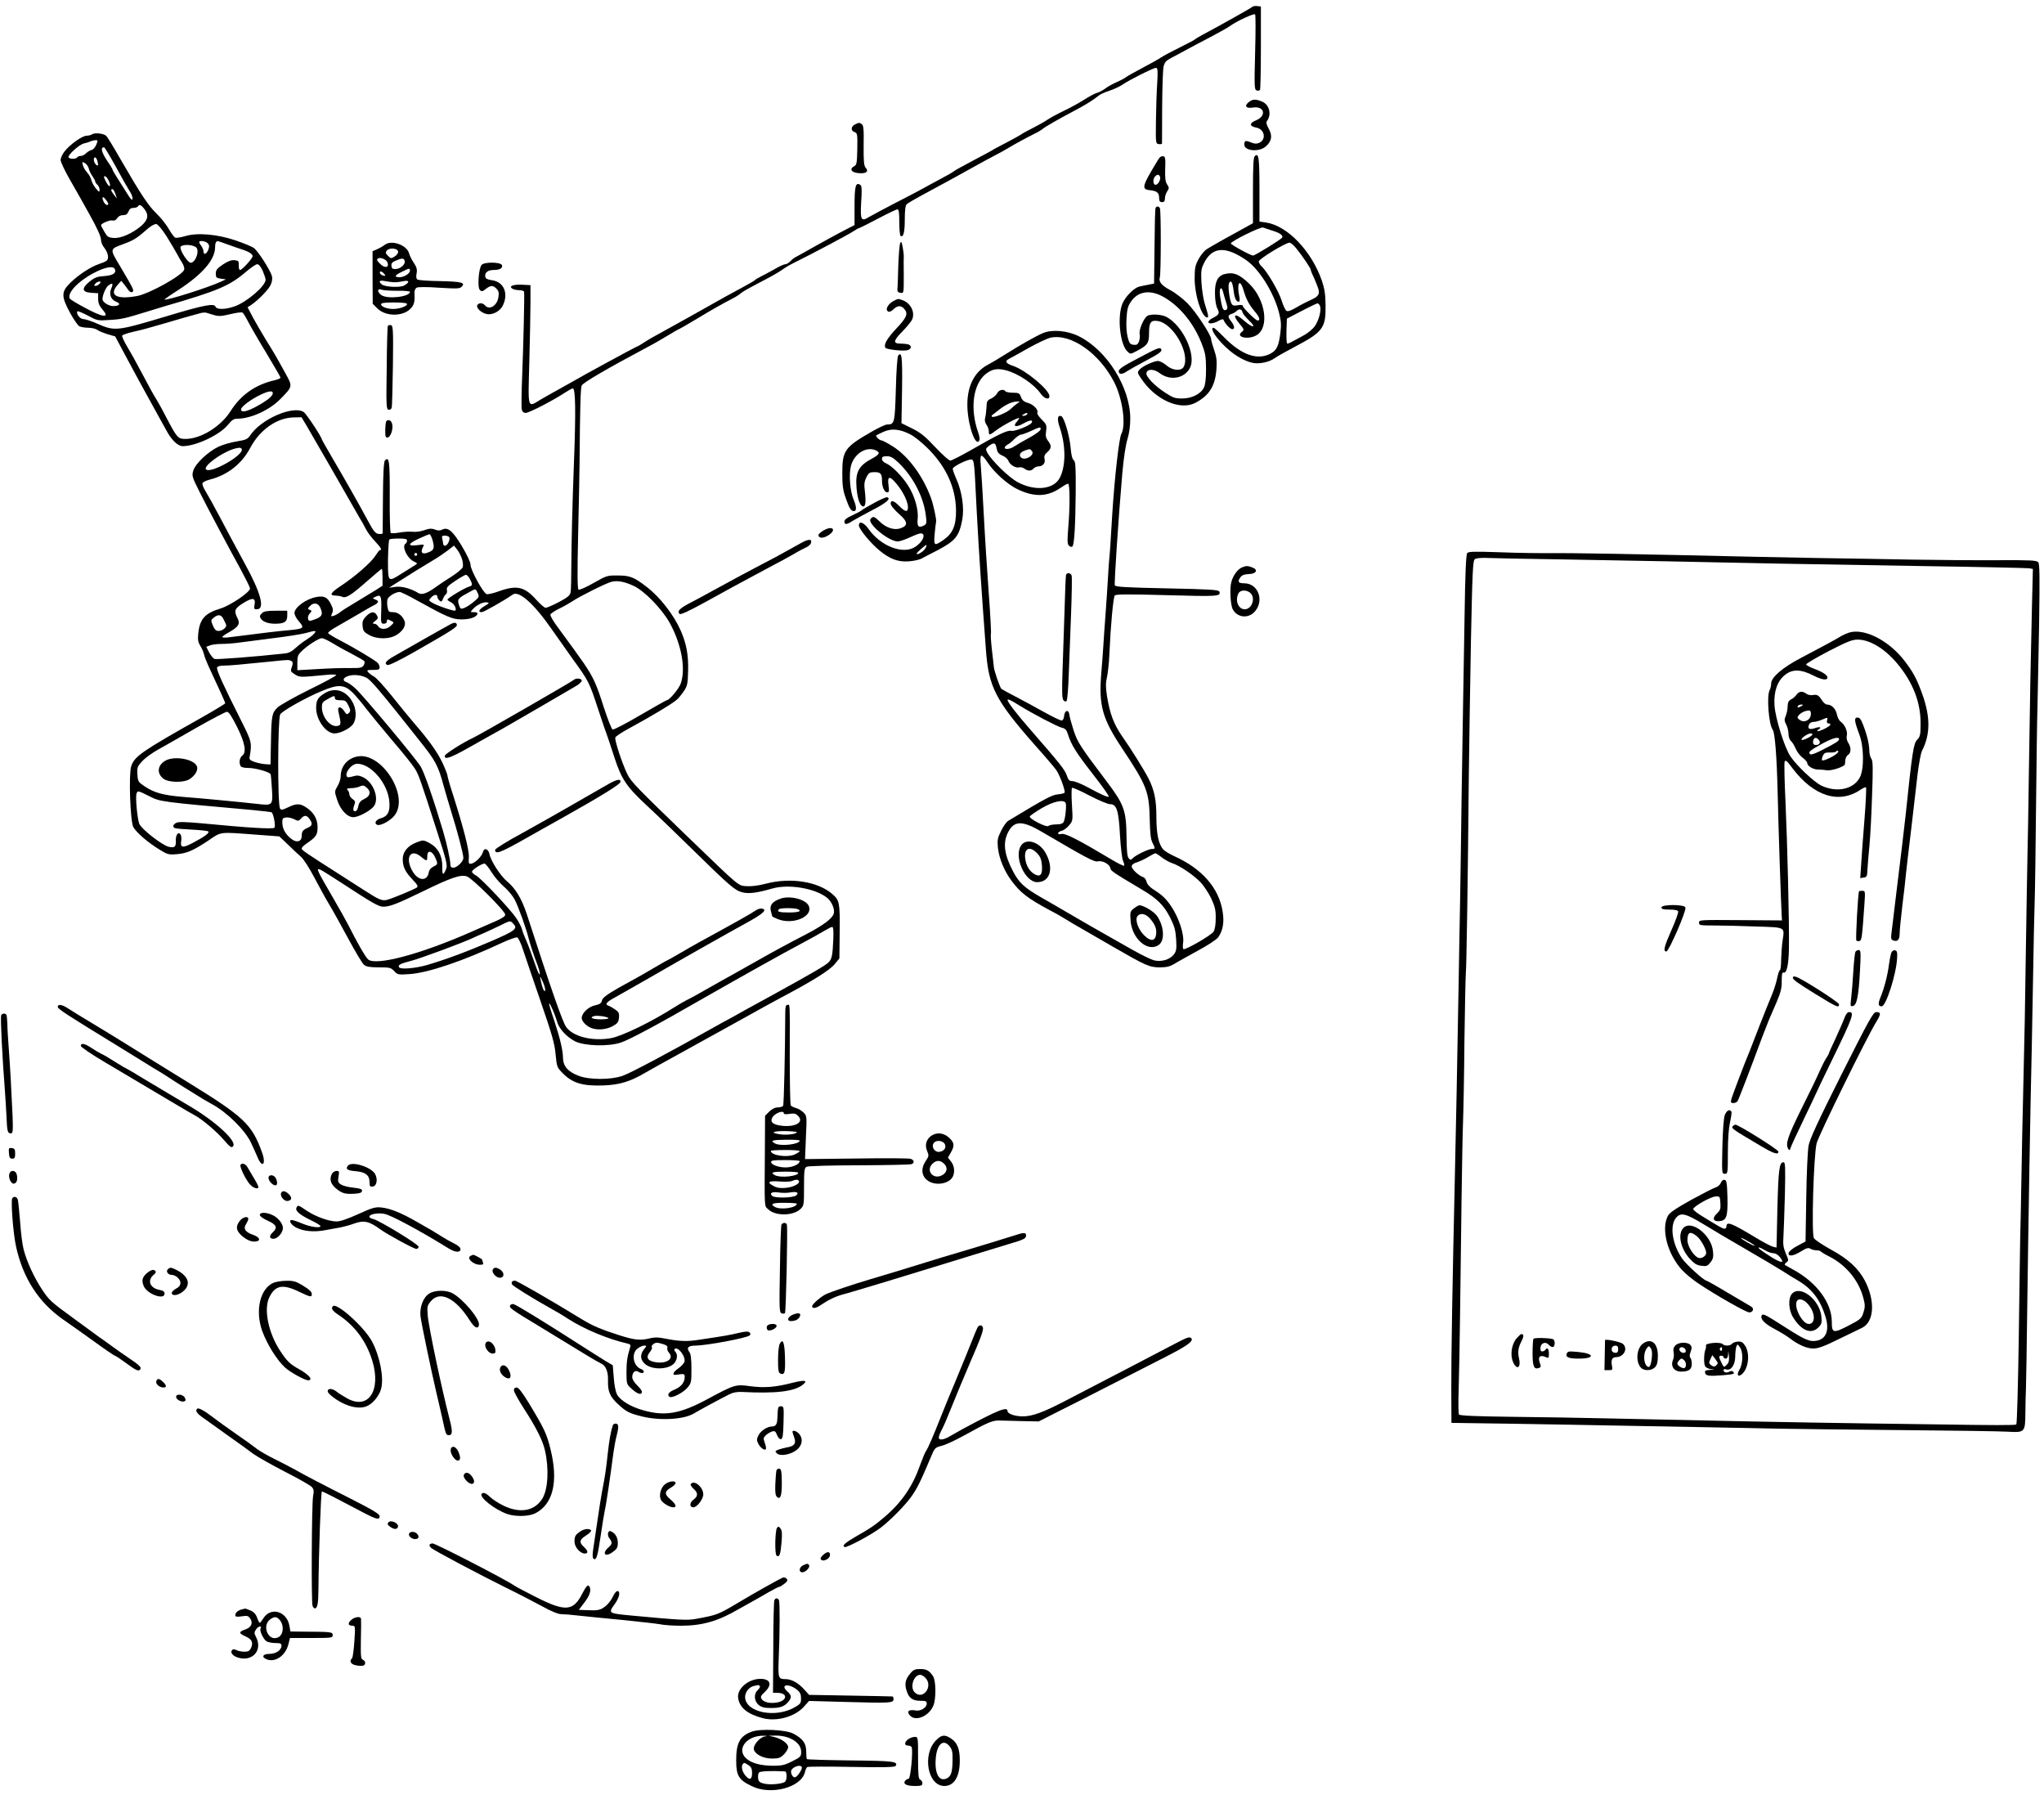 <?xml version="1.0" standalone="no"?>
<!DOCTYPE svg PUBLIC "-//W3C//DTD SVG 20010904//EN"
 "http://www.w3.org/TR/2001/REC-SVG-20010904/DTD/svg10.dtd">
<svg version="1.0" xmlns="http://www.w3.org/2000/svg"
 width="1416pt" height="1243pt" viewBox="0 0 1416 1243"
 preserveAspectRatio="xMidYMid meet">
<g transform="translate(0,1243) scale(0.1,-0.1)"
fill="#000000" stroke="none">
<path d="M8675 12382 c-10 -9 -224 -129 -335 -188 -30 -16 -57 -32 -60 -35 -3
-4 -23 -15 -45 -26 -129 -65 -173 -88 -195 -103 -14 -10 -70 -41 -125 -70 -55
-29 -107 -58 -115 -65 -8 -7 -37 -22 -64 -34 -28 -12 -64 -32 -80 -45 -17 -12
-42 -26 -56 -29 -14 -4 -55 -25 -90 -48 -35 -22 -98 -57 -139 -76 -42 -20 -94
-48 -116 -63 -22 -15 -69 -41 -105 -59 -36 -18 -70 -37 -77 -43 -7 -5 -52 -30
-100 -55 -48 -25 -92 -48 -98 -53 -5 -4 -64 -35 -130 -70 -66 -35 -127 -68
-135 -75 -8 -7 -55 -34 -105 -60 -49 -27 -106 -57 -125 -68 -19 -11 -100 -53
-180 -94 -80 -42 -160 -84 -178 -95 -57 -35 -63 -24 -56 103 6 89 4 113 -7
119 -31 20 -39 -9 -39 -146 l0 -133 -47 -24 c-54 -27 -220 -118 -291 -159 -26
-15 -56 -31 -67 -37 -11 -5 -29 -18 -39 -30 -11 -11 -26 -21 -35 -21 -9 0 -41
-14 -71 -32 -30 -17 -73 -40 -95 -51 -22 -11 -42 -23 -45 -27 -3 -4 -39 -25
-80 -47 -41 -22 -97 -53 -125 -68 -145 -82 -360 -202 -435 -243 -47 -25 -103
-57 -125 -72 -22 -15 -48 -30 -58 -33 -17 -7 -382 -205 -417 -227 -8 -5 -53
-30 -100 -56 -47 -25 -110 -62 -142 -80 -96 -58 -90 -76 -81 259 4 160 8 346
8 412 l0 120 -59 3 c-62 3 -94 -11 -66 -28 8 -5 30 -10 48 -10 18 0 32 -5 33
-12 3 -33 -5 -367 -13 -567 -5 -124 -7 -235 -3 -248 3 -15 13 -23 27 -23 23 0
197 90 271 140 25 16 49 30 55 30 19 0 22 -148 8 -520 -11 -286 -17 -542 -18
-700 0 -91 -2 -177 -5 -192 -4 -22 -19 -35 -81 -68 -42 -22 -84 -40 -92 -40
-8 0 -37 25 -64 55 -82 92 -135 104 -259 60 -38 -14 -77 -23 -86 -20 -23 7
-111 167 -111 202 0 18 -23 68 -60 130 -65 108 -98 135 -138 114 -14 -7 -28
-7 -49 1 -23 9 -39 8 -76 -5 -26 -9 -62 -13 -79 -10 -18 2 -58 0 -88 -5 -30
-6 -59 -7 -63 -3 -5 5 -8 119 -7 254 1 245 -4 277 -33 248 -8 -8 -13 -85 -14
-254 -1 -133 -2 -246 -2 -250 -1 -5 -13 -7 -28 -5 -23 3 -35 18 -78 98 -57
106 -149 269 -249 439 -36 62 -66 115 -66 116 0 16 -107 179 -126 191 -73 48
-297 -49 -371 -162 -18 -26 -29 -31 -91 -41 -39 -6 -96 -22 -126 -36 -73 -34
-163 -118 -177 -167 -11 -35 -8 -44 43 -146 59 -118 189 -362 286 -539 33 -61
62 -119 64 -130 4 -24 -134 -118 -205 -140 -106 -32 -142 -71 -153 -168 -5
-45 -3 -62 13 -89 11 -18 24 -46 27 -63 4 -16 18 -52 31 -80 87 -186 115 -249
115 -256 0 -4 -78 -51 -172 -104 -406 -229 -456 -263 -479 -332 -18 -55 -7
-378 14 -420 20 -38 102 -109 183 -158 55 -34 63 -36 121 -31 69 6 113 25 222
98 84 58 72 56 311 38 l175 -13 60 -57 c33 -32 74 -71 92 -86 17 -16 57 -78
89 -139 32 -60 77 -144 102 -185 25 -41 85 -149 134 -240 49 -91 98 -173 109
-182 17 -14 40 -18 103 -18 76 0 84 -2 107 -26 23 -25 27 -26 104 -21 130 8
374 91 647 219 48 22 93 38 101 35 8 -3 26 -40 40 -84 14 -43 69 -204 122
-358 80 -232 98 -295 104 -368 8 -84 10 -90 47 -128 69 -71 139 -92 284 -87
112 4 187 27 290 88 25 15 146 82 270 150 124 68 306 169 405 224 99 55 214
119 256 141 228 120 348 195 383 239 l31 38 2 185 c2 198 -1 217 -49 259 -99
88 -291 119 -464 73 -50 -13 -98 -19 -131 -17 -61 5 -41 -12 -393 327 -373
360 -406 394 -433 447 -36 73 -91 239 -84 256 3 9 50 39 104 68 139 75 294
168 322 194 13 11 35 39 50 61 23 35 26 51 28 139 3 111 -12 189 -52 280 -48
108 -143 231 -235 301 -88 68 -116 79 -200 79 -73 1 -78 -1 -168 -52 -51 -29
-98 -50 -104 -46 -8 5 -9 108 -3 373 5 201 9 429 10 506 3 382 7 521 15 535
11 21 176 117 450 263 41 21 107 59 146 83 40 24 74 44 77 44 2 0 58 32 123
71 114 69 173 102 254 144 21 11 46 27 56 37 11 9 66 40 124 70 58 29 125 67
149 83 47 32 49 33 98 58 123 61 374 194 403 214 19 12 37 23 41 23 3 0 62 29
130 65 68 36 129 65 136 65 10 0 13 -23 13 -89 0 -50 4 -92 9 -95 19 -12 29
24 29 113 0 65 4 98 14 107 7 7 67 42 133 77 116 62 250 136 365 200 30 17 82
45 115 62 33 17 71 38 85 47 32 20 134 76 185 101 22 10 47 25 55 32 17 15
114 71 234 134 75 40 120 69 159 100 9 8 43 23 74 33 32 11 71 29 88 41 42 30
215 117 233 117 12 0 14 -16 9 -102 -4 -57 -8 -175 -9 -263 -2 -158 -2 -160
20 -163 12 -2 22 0 22 5 0 4 1 118 1 253 1 135 5 261 10 280 7 28 18 41 51 58
24 12 70 37 103 55 33 18 108 58 168 89 59 31 120 65 135 76 53 38 171 92 177
82 4 -6 4 -125 0 -265 -6 -234 -5 -256 10 -261 9 -4 20 -2 24 4 3 5 6 138 6
294 l0 283 -25 3 c-14 2 -30 -1 -35 -6z m-6552 -2899 c38 -64 301 -521 327
-568 9 -16 27 -48 40 -70 14 -22 34 -58 45 -80 11 -22 39 -59 63 -84 40 -43
51 -61 34 -61 -4 0 -18 -18 -32 -40 -28 -45 -141 -144 -240 -209 -71 -47 -81
-66 -35 -66 17 -1 37 -4 47 -9 24 -11 62 12 170 108 54 47 100 86 103 86 3 0
5 -26 5 -58 l0 -59 -47 -30 c-27 -17 -88 -54 -138 -84 -49 -29 -99 -60 -110
-70 -11 -9 -30 -20 -43 -24 -21 -6 -21 -5 -11 18 9 20 7 32 -10 65 -23 46 -47
57 -99 47 -72 -13 -152 -72 -152 -111 0 -13 14 -40 32 -59 39 -45 33 -50 -71
-60 -64 -5 -172 -18 -423 -50 -21 -2 -38 -1 -38 3 0 4 22 20 50 35 63 36 76
57 55 96 -26 51 -20 67 42 105 64 40 86 36 76 -15 -5 -25 -2 -29 16 -29 59 0
29 113 -85 320 -51 94 -128 236 -169 315 -45 85 -84 155 -107 193 -11 18 -18
39 -15 46 3 7 27 19 53 25 120 31 219 108 277 218 67 127 187 211 304 212 l52
1 34 -57z m-449 -162 c24 -38 -214 -175 -247 -142 -21 21 105 115 193 142 35
10 48 10 54 0z m1324 -637 c14 -53 8 -67 -39 -83 -35 -12 -48 4 -29 39 11 20
10 21 -39 14 -71 -9 -66 10 12 46 34 16 67 29 72 30 6 0 16 -21 23 -46z m115
24 c6 -19 -14 -58 -30 -58 -7 0 -13 6 -13 13 0 6 -3 22 -6 35 -5 18 -2 22 19
22 14 0 27 -6 30 -12z m-293 -22 c0 -8 -4 -18 -10 -21 -29 -18 10 -102 57
-124 26 -12 27 -14 9 -25 -10 -6 -52 -33 -94 -59 -86 -55 -91 -54 -94 33 -2
71 3 193 9 203 2 4 31 7 64 7 45 0 59 -3 59 -14z m380 -126 c7 -20 9 -46 6
-58 -4 -11 -37 -39 -74 -63 -37 -23 -85 -55 -107 -71 -67 -49 -103 -61 -128
-45 -50 31 -117 49 -160 42 l-42 -6 45 29 c81 52 200 126 258 160 31 18 77 49
102 68 l45 35 21 -26 c12 -15 27 -44 34 -65z m-310 30 c0 -5 -4 -10 -10 -10
-5 0 -10 5 -10 10 0 6 5 10 10 10 6 0 10 -4 10 -10z m365 -170 c20 -38 19 -47
-5 -53 -28 -7 -150 -80 -150 -90 0 -4 11 -12 24 -18 23 -11 41 -47 30 -58 -7
-7 -132 36 -162 56 -23 14 -23 15 -6 34 20 22 44 25 44 5 0 -7 7 -19 15 -26
12 -10 16 -8 24 13 5 14 15 28 21 32 6 4 9 17 6 29 -4 17 7 29 57 62 34 23 68
42 74 43 7 0 19 -12 28 -29z m1135 -48 c74 -34 197 -161 250 -257 81 -148 112
-316 76 -419 -12 -36 -79 -116 -97 -116 -4 0 -87 -47 -185 -104 -97 -57 -183
-102 -190 -99 -7 3 -34 71 -60 151 -52 164 -73 210 -140 309 -48 68 -72 102
-178 246 -32 42 -56 83 -53 91 3 7 30 25 60 40 30 14 70 37 90 50 49 34 236
127 272 136 42 11 90 2 155 -28z m-1081 -49 c12 -26 10 -30 -21 -56 -44 -38
-89 -61 -98 -50 -4 4 -10 20 -14 35 -7 29 2 38 77 78 43 24 42 24 56 -7z
m-420 -52 c208 -115 245 -131 308 -131 59 0 103 15 111 38 2 7 -6 12 -24 12
-27 0 -27 0 -8 21 26 29 71 51 97 47 19 -3 17 -6 -15 -25 -40 -24 -49 -43 -21
-43 14 0 155 80 215 122 43 30 149 -65 272 -243 34 -48 98 -139 142 -201 113
-156 116 -162 177 -348 30 -91 59 -176 65 -190 5 -14 27 -79 48 -145 50 -153
83 -203 231 -340 65 -60 206 -196 313 -301 254 -249 291 -281 341 -294 45 -12
102 -5 209 26 112 32 292 3 377 -62 34 -25 58 -82 49 -112 -11 -35 -72 -80
-186 -140 -158 -82 -222 -117 -390 -212 -80 -45 -170 -96 -200 -112 -30 -17
-68 -38 -85 -48 -51 -30 -129 -73 -160 -88 -16 -8 -52 -29 -79 -46 -165 -105
-369 -204 -446 -217 -130 -22 -261 12 -308 78 -26 38 -102 256 -273 783 -35
106 -79 179 -138 227 -44 37 -111 140 -120 187 -8 39 -38 47 -46 13 -8 -30
-53 -74 -80 -79 -18 -3 -20 2 -17 44 4 47 -38 209 -114 447 -19 58 -34 112
-34 119 0 7 -15 46 -33 85 -34 74 -97 162 -197 277 -31 36 -100 120 -154 188
-54 67 -110 129 -125 136 -15 8 -33 22 -40 30 -12 14 -8 16 33 16 38 0 46 3
46 18 0 11 -8 26 -17 34 -28 23 -160 102 -252 150 -46 23 -86 48 -88 53 -1 6
21 23 50 39 28 16 95 55 147 85 52 31 107 63 123 70 32 17 34 29 6 39 -20 8
-20 8 5 20 36 16 40 3 37 -100 -3 -83 -2 -88 18 -88 12 0 21 6 21 15 0 18 5
18 31 4 20 -10 20 -11 -6 -35 -29 -27 -72 -26 -87 1 -5 8 -17 15 -26 15 -14 0
-12 4 7 19 20 15 22 21 12 39 -16 30 -42 27 -75 -7 -22 -23 -27 -36 -24 -67 3
-33 9 -42 43 -61 59 -33 147 -32 198 3 41 27 60 63 50 91 -13 37 -46 63 -79
63 -30 0 -34 4 -39 34 -4 19 -4 44 0 56 7 21 54 49 84 50 8 0 62 -26 120 -59z
m-671 -48 c20 -45 15 -61 -24 -78 -20 -8 -41 -15 -46 -15 -18 0 -20 31 -3 50
16 18 17 20 1 26 -16 6 -16 8 0 25 25 28 57 24 72 -8z m-670 -81 c8 -15 16
-32 18 -38 8 -17 -24 -44 -52 -44 -18 0 -27 9 -39 37 -15 36 -15 39 6 55 30
25 52 22 67 -10z m627 -102 c-10 -12 -35 -30 -54 -42 -20 -12 -52 -37 -72 -55
-25 -24 -48 -36 -75 -39 -213 -23 -474 -43 -488 -38 -9 4 -26 24 -37 45 l-20
39 26 10 c15 6 51 10 80 10 30 0 87 4 127 10 40 5 148 19 240 31 91 11 188 27
215 34 71 20 80 19 58 -5z m131 -66 c32 -20 94 -54 137 -76 42 -22 80 -44 82
-49 3 -4 0 -17 -6 -28 -11 -16 -23 -19 -93 -18 -45 1 -145 -2 -223 -7 l-143
-8 0 52 c0 46 4 56 33 83 42 40 117 87 137 87 9 0 43 -16 76 -36z m-287 -123
c11 -7 11 -15 3 -40 -11 -30 -9 -33 21 -52 34 -21 32 -21 222 -3 36 4 65 2 64
-2 0 -5 -84 -51 -187 -101 -103 -51 -201 -106 -219 -123 -39 -37 -43 -56 -46
-245 l-3 -150 -35 2 c-19 1 -52 8 -74 15 -31 11 -39 18 -36 33 17 99 16 106
-57 251 -125 248 -174 355 -168 370 3 9 20 14 48 14 39 0 106 6 333 29 112 12
118 12 134 2z m521 -116 c25 -13 86 -83 220 -251 36 -45 99 -124 140 -176 118
-147 135 -179 174 -323 7 -27 30 -104 50 -170 46 -147 86 -301 86 -327 0 -25
-44 -68 -70 -68 -14 0 -20 7 -20 23 0 31 -26 149 -51 232 -66 221 -131 408
-155 446 -37 60 -401 495 -451 540 -23 21 -50 40 -62 44 -31 10 -26 31 12 43
36 12 89 7 127 -13z m-98 -101 c22 -22 65 -73 96 -114 32 -41 115 -142 185
-225 71 -82 139 -168 152 -190 27 -44 39 -80 151 -428 70 -217 75 -240 64
-267 -20 -48 -27 -43 -26 18 1 75 -31 132 -89 163 -42 22 -43 22 -88 5 -62
-23 -97 -66 -97 -116 0 -53 16 -87 67 -141 34 -35 41 -48 31 -56 -16 -12 -162
-73 -205 -85 -36 -10 -58 0 -166 70 -31 20 -107 69 -167 107 -235 150 -260
167 -260 178 0 7 15 22 33 34 68 47 77 60 77 115 0 58 -29 105 -84 139 -40 25
-65 24 -121 -3 -40 -19 -47 -20 -55 -8 -18 28 -16 618 1 652 12 22 173 114
284 160 116 50 159 48 217 -8z m-801 -236 c57 -114 68 -179 37 -202 -19 -14
-24 -52 -10 -74 5 -6 26 -11 48 -11 47 2 154 -28 159 -44 2 -7 6 -54 9 -105 7
-110 4 -113 -102 -100 -127 14 -388 39 -507 48 -140 11 -205 28 -272 73 -46
31 -48 34 -51 84 -3 49 0 55 35 93 21 22 70 57 108 78 39 22 158 89 265 151
107 61 203 111 212 111 13 0 33 -31 69 -102z m-606 -483 c75 -38 71 -38 710
-95 72 -7 133 -14 136 -16 14 -8 30 -97 20 -107 -11 -11 -188 0 -497 30 -123
11 -166 12 -183 4 -23 -13 -27 -26 -11 -36 6 -4 58 -8 117 -11 59 -3 111 -8
116 -13 10 -10 -27 -37 -111 -81 -69 -36 -85 -32 -76 20 2 14 0 32 -5 40 -16
23 -35 -3 -33 -44 2 -42 -8 -50 -49 -41 -45 10 -189 122 -204 159 -14 36 -28
186 -19 210 8 21 9 21 89 -19z m1109 -157 c23 -32 20 -47 -11 -61 -35 -15 -43
-25 -43 -59 0 -36 -34 -47 -68 -21 -42 31 -64 69 -66 110 -1 34 2 38 26 41 15
2 40 -4 56 -12 27 -14 31 -14 47 4 23 26 40 25 59 -2z m869 -263 c22 -47 22
-52 -10 -67 -18 -9 -30 -23 -33 -42 -11 -61 -71 -58 -110 6 -58 95 -17 167 58
103 38 -32 42 -31 42 5 0 43 31 40 53 -5z m391 -104 c20 -33 59 -78 87 -102
27 -23 61 -64 75 -90 26 -52 79 -198 95 -264 10 -41 36 -119 63 -190 17 -45
22 -81 7 -55 -5 8 -21 51 -36 95 -15 44 -37 103 -49 130 -13 28 -26 63 -30 79
-4 15 -21 50 -39 76 -43 64 -245 278 -279 296 -16 8 -28 20 -28 27 0 12 64 54
86 56 6 1 28 -26 48 -58z m-1171 8 c12 -7 67 -41 122 -77 225 -147 268 -172
300 -172 46 0 97 20 272 105 198 97 264 119 307 105 37 -12 266 -240 266 -265
0 -14 -26 -29 -125 -71 -16 -7 -66 -29 -110 -48 -350 -155 -663 -238 -715
-191 -19 17 -80 124 -137 238 -13 26 -64 117 -113 201 -114 196 -116 201 -67
175z m1321 -365 c36 -35 19 -49 -149 -122 -167 -72 -314 -127 -447 -166 -80
-23 -183 -32 -193 -16 -10 16 6 25 83 45 61 15 362 127 427 158 17 8 50 23 74
33 24 11 74 33 110 51 77 38 75 38 95 17z m2219 -106 c-5 -118 -10 -142 -36
-166 -23 -21 -109 -72 -382 -222 -77 -42 -162 -89 -190 -104 -27 -16 -79 -44
-115 -64 -36 -19 -81 -44 -100 -55 -311 -175 -581 -319 -636 -338 -82 -29
-231 -29 -306 0 -76 29 -108 68 -108 129 0 44 -21 134 -57 242 -32 96 -42 130
-38 130 7 0 43 -84 54 -126 13 -48 65 -105 124 -136 65 -33 232 -38 318 -9 60
20 251 122 574 308 249 142 547 309 670 374 66 35 140 76 164 91 25 15 50 28
56 28 8 0 10 -26 8 -82z m-1996 -357 c-5 -20 -21 17 -31 69 -7 34 -6 34 14 -9
11 -25 19 -52 17 -60z"/>
<path d="M1816 8184 c-18 -17 -19 -24 -8 -40 14 -21 51 -34 97 -34 65 0 85 13
85 55 l0 35 -79 0 c-59 0 -84 -4 -95 -16z"/>
<path d="M3120 8106 c-14 -7 -95 -53 -180 -101 -85 -49 -179 -102 -209 -119
-58 -33 -72 -52 -47 -62 10 -4 81 31 187 91 243 138 294 171 294 185 0 19 -17
22 -45 6z"/>
<path d="M3975 7721 c-14 -13 -655 -382 -699 -402 -67 -31 -191 -109 -194
-123 -6 -30 36 -17 155 50 116 65 168 95 248 139 40 22 435 252 508 295 20 12
37 28 37 36 0 16 -41 19 -55 5z"/>
<path d="M4195 6988 c-38 -22 -88 -50 -110 -63 -22 -12 -94 -54 -160 -92 -66
-38 -204 -116 -307 -173 -104 -56 -188 -109 -188 -116 0 -35 36 -21 223 85 91
51 119 68 242 136 264 148 400 232 403 248 5 27 -27 20 -103 -25z"/>
<path d="M5405 6205 c-57 -20 -76 -47 -64 -88 5 -17 9 -33 9 -34 0 -2 16 -10
36 -18 108 -45 254 19 215 94 -24 44 -132 70 -196 46z m119 -71 c36 -14 11
-24 -59 -24 -69 0 -86 6 -68 23 8 9 106 9 127 1z"/>
<path d="M5230 6121 c-22 -16 -121 -72 -390 -219 -36 -20 -98 -55 -138 -79
-41 -24 -75 -43 -77 -43 -2 0 -48 -26 -102 -58 -54 -32 -105 -61 -113 -65 -8
-4 -64 -35 -125 -69 -83 -48 -111 -69 -115 -88 -5 -19 -15 -26 -47 -33 -46 -9
-93 -54 -93 -88 0 -23 32 -56 66 -69 43 -17 106 -11 149 13 34 19 40 28 43 59
3 30 -2 39 -25 55 -15 11 -36 23 -45 26 -31 11 -20 25 50 63 37 21 141 80 232
132 235 136 535 305 675 382 115 63 145 92 100 97 -11 2 -31 -6 -45 -16z
m-1015 -742 c5 -5 -17 -9 -53 -9 -58 0 -84 13 -44 23 23 5 85 -4 97 -14z"/>
<path d="M2250 7629 c-49 -30 -59 -48 -60 -102 0 -83 68 -177 128 -177 41 1
108 35 129 66 26 41 22 111 -11 162 -45 72 -119 92 -186 51z m70 -34 c0 -11
11 -15 38 -15 34 0 40 -4 56 -37 15 -32 15 -38 3 -51 -13 -13 -17 -11 -32 12
-24 36 -49 35 -41 -1 19 -84 19 -93 1 -99 -49 -19 -115 54 -115 127 0 31 5 38
38 56 46 26 52 27 52 8z"/>
<path d="M2473 7190 c-69 -15 -113 -69 -113 -139 0 -16 -10 -46 -22 -66 -21
-36 -21 -38 -3 -93 22 -70 70 -122 113 -122 33 0 109 39 138 71 46 50 4 170
-71 206 -28 13 -42 14 -69 6 -19 -6 -37 -8 -40 -5 -24 23 27 92 69 92 95 0
211 -135 222 -260 7 -71 -11 -105 -60 -118 -33 -9 -48 -36 -24 -45 23 -9 93
29 121 66 104 136 -93 443 -261 407z m69 -217 c30 -27 23 -57 -17 -76 -26 -12
-37 -25 -42 -47 -6 -32 -17 -45 -32 -36 -5 4 -5 19 2 36 10 27 9 32 -11 46
-12 8 -22 23 -22 33 0 9 -5 22 -12 29 -9 9 -4 12 23 13 18 0 43 4 54 9 29 13
36 12 57 -7z"/>
<path d="M1143 7160 c-53 -32 -58 -88 -10 -124 36 -27 142 -28 181 -2 37 24
59 61 51 86 -17 53 -160 78 -222 40z"/>
<path d="M8650 11722 c-32 -26 -18 -45 29 -37 81 13 98 -58 21 -89 -47 -19
-45 -41 4 -50 57 -11 70 -82 20 -105 -19 -8 -33 -8 -59 3 -36 15 -45 12 -45
-15 0 -45 101 -54 148 -14 42 36 49 75 21 124 -16 29 -19 44 -12 53 34 44 17
113 -33 134 -45 19 -67 18 -94 -4z"/>
<path d="M5923 11568 c-29 -14 -30 -44 -3 -53 19 -6 21 -14 19 -116 -2 -96 -4
-111 -21 -120 -41 -22 -15 -49 47 -49 40 0 53 15 32 38 -12 14 -15 44 -14 155
2 113 -1 139 -13 147 -18 12 -19 12 -47 -2z"/>
<path d="M640 11501 c-8 -6 -26 -11 -40 -11 -30 0 -116 -61 -153 -109 -15 -19
-27 -45 -27 -59 0 -14 29 -75 64 -136 35 -62 73 -127 83 -146 11 -19 35 -62
53 -95 56 -100 80 -154 80 -179 0 -14 10 -37 23 -53 26 -33 34 -76 15 -89 -7
-6 -31 -16 -53 -23 -57 -19 -142 -75 -197 -129 -64 -62 -65 -94 -3 -208 25
-46 54 -88 65 -94 10 -5 38 -10 62 -10 24 0 52 -7 62 -15 11 -8 43 -21 72 -30
l52 -15 71 -133 c74 -138 113 -210 200 -367 29 -52 66 -120 83 -150 36 -68 80
-110 114 -110 92 0 259 79 315 150 25 31 39 40 63 40 93 0 224 60 298 136 87
89 86 86 35 179 -65 118 -79 142 -134 230 -27 44 -67 113 -89 153 l-39 74 25
16 c49 33 118 104 134 137 11 22 14 44 10 62 -10 39 -95 173 -125 195 -13 10
-69 33 -124 52 -129 44 -266 56 -351 31 -31 -9 -62 -14 -70 -11 -7 3 -27 29
-44 59 -17 30 -55 79 -86 108 -59 58 -109 134 -249 376 -48 84 -93 158 -100
163 -19 16 -78 22 -95 11z m27 -73 c-7 -18 -22 -35 -33 -37 -10 -2 -27 -12
-37 -22 -10 -10 -26 -19 -37 -19 -10 0 -22 -4 -25 -10 -8 -13 -52 -13 -60 0
-9 14 74 89 105 96 14 3 34 9 45 14 11 5 28 9 38 9 15 1 16 -2 4 -31z m134
-150 c39 -73 83 -150 96 -170 14 -20 23 -45 21 -55 -2 -13 -11 -5 -33 30 -17
26 -47 74 -67 106 -21 32 -38 62 -38 65 0 4 -13 27 -30 51 -46 67 -57 105 -29
105 4 0 40 -60 80 -132z m-127 40 c9 -36 7 -41 -9 -28 -16 13 -21 50 -6 50 5
0 11 -10 15 -22z m-59 -55 c3 -15 15 -39 26 -54 10 -15 19 -31 19 -37 0 -5 7
-15 15 -22 8 -7 15 -22 15 -34 -1 -19 -3 -18 -26 9 -14 17 -27 42 -31 57 -3
15 -16 39 -29 53 -13 14 -27 37 -30 52 -6 23 -5 24 13 14 12 -6 24 -23 28 -38z
m141 -91 c16 -40 0 -42 -21 -2 -18 35 -19 43 -4 38 6 -2 17 -18 25 -36z m43
-84 l11 -33 -20 25 c-21 27 -25 40 -11 40 5 0 14 -15 20 -32z m-49 -69 c0 -16
-19 -9 -30 10 -17 33 -11 48 10 22 11 -13 20 -27 20 -32z m249 -35 c34 -43 27
-77 -21 -119 -62 -52 -140 -87 -191 -83 -37 3 -44 8 -64 43 -13 22 -23 42 -23
45 0 12 61 38 79 33 13 -3 24 2 33 16 8 13 23 21 41 21 20 0 30 7 37 25 7 17
17 25 34 25 14 0 28 5 31 10 10 16 22 12 44 -16z m157 -194 c29 -47 61 -101
71 -120 10 -19 26 -47 36 -62 10 -16 16 -36 13 -46 -13 -39 -238 -165 -325
-182 -143 -27 -200 5 -136 77 l25 28 18 -22 c9 -12 24 -31 32 -43 9 -12 20
-17 27 -12 14 9 10 17 -85 178 -73 121 -73 118 21 153 70 25 97 42 161 99 29
26 57 42 69 40 11 -2 40 -36 73 -88z m284 -46 c10 -11 11 -23 4 -41 -11 -32
-34 -42 -34 -16 0 11 -7 28 -15 39 -8 10 -15 22 -15 27 0 14 47 7 60 -9z m145
-10 c39 -14 82 -29 96 -33 43 -14 69 -31 69 -45 0 -16 -73 -96 -87 -96 -6 0
-10 15 -9 33 1 29 -2 32 -30 35 -21 2 -45 -7 -80 -30 -40 -27 -49 -38 -49 -63
0 -27 4 -31 35 -35 l35 -5 -35 -16 c-90 -42 -390 -136 -390 -123 0 2 44 33 99
68 164 107 250 207 251 292 0 29 6 44 19 44 3 0 38 -12 76 -26z m-227 -17 c27
-21 -3 -107 -37 -107 -19 0 -71 78 -71 106 0 22 79 24 108 1z m462 -163 c11
-26 20 -53 20 -61 0 -44 -130 -155 -215 -185 -65 -23 -124 -23 -132 -2 -9 25
-79 12 -338 -66 -350 -105 -359 -105 -483 -51 -39 17 -81 31 -95 31 -23 0 -53
40 -40 54 3 3 35 -11 72 -30 65 -35 68 -36 151 -30 84 5 102 9 270 61 47 14
99 30 115 35 363 105 446 141 555 234 36 31 73 56 82 56 11 0 25 -17 38 -46z
m-1024 11 c11 -27 -15 -43 -74 -47 -48 -3 -66 -10 -101 -38 -58 -47 -54 -74
12 -78 l47 -3 0 -39 c0 -29 8 -48 30 -74 56 -63 2 -56 -134 19 -47 25 -88 51
-92 56 -22 37 55 120 165 178 80 42 137 52 147 26z m-106 -100 c-7 -8 -19 -15
-27 -15 -13 0 -13 3 -3 15 7 8 19 15 27 15 13 0 13 -3 3 -15z m80 -35 c-16
-39 -1 -76 35 -90 35 -13 23 -30 -21 -30 -31 0 -74 27 -74 48 0 29 24 84 42
96 29 20 34 13 18 -24z m709 -181 c35 -11 53 -10 116 5 41 10 79 15 85 11 6
-4 23 -32 39 -63 16 -31 72 -129 126 -217 53 -88 97 -164 98 -170 1 -5 -16
-13 -38 -18 -134 -30 -236 -101 -308 -215 -67 -106 -206 -192 -311 -192 -53 0
-58 5 -132 145 -31 61 -65 121 -74 135 -10 14 -48 83 -86 155 -37 71 -87 161
-110 199 -23 38 -40 75 -38 81 3 6 37 18 77 27 71 16 95 23 192 51 79 24 258
75 280 80 11 2 25 3 31 2 7 -2 31 -9 53 -16z m411 -542 c0 -20 -38 -51 -111
-91 -70 -38 -109 -46 -109 -21 0 18 68 69 135 101 56 27 85 30 85 11z"/>
<path d="M8692 11348 c-9 -9 -12 -76 -12 -238 l0 -226 -47 -26 c-89 -48 -248
-137 -275 -155 -15 -10 -40 -40 -55 -68 -23 -43 -27 -61 -27 -135 0 -110 45
-256 83 -268 16 -5 14 9 -14 98 -9 30 -19 96 -22 145 -4 80 -1 95 19 135 57
112 149 117 293 17 89 -63 186 -218 224 -357 16 -62 18 -87 11 -146 -12 -93
-26 -122 -72 -145 -89 -45 -197 -7 -315 112 -37 38 -71 69 -75 69 -25 0 1 -49
57 -108 67 -72 151 -124 217 -136 46 -8 113 7 148 33 15 11 77 46 136 77 199
105 219 131 217 289 -1 78 -7 116 -26 172 -72 206 -239 380 -387 402 l-45 6 0
222 c0 221 -5 259 -33 231z m118 -514 c55 -16 82 -35 72 -50 -8 -13 -188 -124
-201 -124 -17 0 -154 75 -154 84 2 16 206 117 223 110 8 -3 35 -12 60 -20z
m169 -123 c46 -57 101 -139 101 -149 0 -4 8 -26 19 -48 10 -21 24 -56 31 -76
16 -45 6 -62 -55 -88 -22 -10 -65 -32 -95 -50 -37 -22 -59 -29 -68 -23 -8 5
-23 38 -34 73 -20 64 -100 200 -138 235 -11 10 -20 25 -20 34 1 17 182 128
212 130 9 1 30 -17 47 -38z m167 -405 c7 -31 -10 -95 -38 -136 -13 -18 -45
-45 -73 -61 -98 -54 -108 -59 -117 -59 -5 0 -7 39 -6 87 l3 86 100 52 c55 29
106 53 112 54 7 0 15 -10 19 -23z"/>
<path d="M8033 11338 c-6 -7 -34 -53 -63 -103 -57 -100 -57 -118 1 -123 44 -5
59 -18 59 -53 0 -22 5 -29 20 -29 15 0 20 7 20 25 0 14 7 36 16 50 14 21 14
26 -1 48 -12 18 -15 45 -13 108 3 70 0 84 -13 87 -9 1 -21 -3 -26 -10z m3
-132 c7 -19 -13 -56 -31 -56 -18 0 -20 41 -3 58 16 16 27 15 34 -2z"/>
<path d="M8005 10988 c-3 -7 -6 -128 -7 -268 l-3 -254 -40 -8 c-22 -4 -50 -10
-62 -13 -36 -8 -94 -66 -116 -115 -39 -90 -19 -288 35 -336 19 -18 21 -17 63
5 76 40 85 54 85 125 0 75 13 91 64 82 107 -20 223 -228 176 -317 -17 -31 -78
-26 -120 11 -19 16 -45 29 -56 30 -30 0 -107 -35 -129 -59 -17 -20 -17 -22 10
-62 97 -147 267 -224 374 -170 97 50 139 116 148 233 4 58 1 86 -16 135 -12
34 -21 68 -21 75 0 29 -109 193 -164 248 -33 32 -85 73 -118 90 -62 33 -83 59
-73 90 8 27 9 466 0 479 -9 15 -25 14 -30 -1z m45 -609 c113 -59 215 -179 272
-322 29 -73 32 -93 33 -182 0 -70 -5 -109 -15 -130 -22 -44 -84 -75 -151 -75
-48 0 -64 5 -115 39 -76 49 -137 113 -132 137 5 30 52 30 91 0 72 -55 172 -38
210 35 47 89 -48 294 -164 355 -36 18 -114 21 -134 4 -25 -21 -56 -97 -50
-122 3 -13 1 -36 -4 -52 -9 -22 -16 -27 -39 -24 -23 3 -29 10 -40 53 -8 31
-11 81 -8 129 4 66 9 86 33 120 47 67 127 80 213 35z"/>
<path d="M6236 10745 c-5 -11 -10 -81 -13 -155 -2 -74 -4 -146 -6 -160 -1 -19
3 -26 21 -28 23 -4 23 -4 23 120 -1 68 -1 130 0 138 0 8 -3 35 -8 60 -7 37
-10 42 -17 25z"/>
<path d="M2665 10734 c-11 -9 -34 -22 -52 -30 l-32 -14 0 -182 1 -182 32 -32
c56 -56 173 -58 228 -4 27 27 33 49 29 112 0 17 6 31 17 36 9 5 78 5 156 -1
121 -7 141 -7 154 7 29 28 0 36 -149 39 -79 1 -150 6 -157 11 -8 5 -11 19 -6
42 5 27 1 43 -19 73 -15 22 -29 51 -33 66 -15 58 -122 96 -169 59z m93 -46 c2
-9 -8 -24 -23 -34 -25 -16 -27 -16 -47 4 -18 18 -19 23 -8 37 18 21 74 16 78
-7z m-74 -75 c15 -39 -21 -43 -54 -7 -20 20 -22 27 -11 34 17 10 58 -7 65 -27z
m119 12 c9 -22 -25 -55 -58 -58 -24 -2 -31 2 -33 21 -3 17 4 26 30 37 42 18
55 18 61 0z m37 -69 c0 -21 -40 -46 -72 -46 -40 0 -35 13 15 37 51 26 57 27
57 9z m-179 -22 c12 -14 11 -16 -5 -13 -11 2 -21 10 -24 17 -5 17 13 15 29 -4z
m74 -59 c17 0 45 4 63 8 40 8 40 -10 1 -31 -29 -15 -132 -10 -154 8 -26 22
-17 31 23 23 20 -4 51 -8 67 -8z m18 -59 c48 1 87 -3 87 -7 0 -35 -155 -53
-198 -23 -30 21 -30 49 1 38 12 -5 61 -8 110 -8z m67 -92 c0 -15 -53 -34 -96
-34 -42 0 -84 16 -84 32 0 10 24 13 90 13 61 0 90 -4 90 -11z"/>
<path d="M3337 10596 c-21 -22 -31 -156 -13 -174 13 -13 18 -12 42 7 33 26 49
26 73 2 15 -15 19 -29 14 -58 -8 -60 -63 -94 -93 -58 -16 19 -46 19 -54 0 -7
-19 28 -52 65 -60 40 -9 94 19 113 60 40 84 6 163 -75 174 -31 4 -45 11 -47
24 -6 28 17 47 57 47 44 0 66 13 58 34 -8 21 -119 23 -140 2z"/>
<path d="M8481 10531 c-46 -13 -66 -54 -64 -135 0 -44 7 -85 17 -104 17 -33
12 -42 -37 -67 -11 -5 -22 -16 -25 -22 -6 -19 35 -16 70 5 22 12 32 14 35 5 9
-24 45 -63 59 -63 20 0 17 23 -6 53 -26 32 -25 44 2 53 12 3 28 13 36 21 17
17 36 12 40 -11 2 -9 22 -34 45 -56 57 -54 24 -53 -37 1 -62 55 -82 40 -31
-21 34 -40 35 -45 20 -57 -52 -37 42 -60 101 -24 89 54 61 246 -52 356 -69 67
-112 83 -173 66z m64 -108 c7 -58 18 -83 37 -83 6 0 8 13 4 33 -20 95 2 134
28 49 19 -65 37 -100 80 -151 32 -38 39 -61 18 -61 -13 0 -102 88 -102 100 0
8 -11 10 -34 6 -28 -5 -37 -3 -45 12 -13 25 -25 117 -18 137 12 31 25 14 32
-42z m-54 -78 c16 -46 16 -59 -3 -63 -12 -2 -19 9 -27 48 -6 28 -11 61 -11 74
0 37 14 40 23 4 4 -18 13 -46 18 -63z"/>
<path d="M6188 10344 c-30 -16 -52 -49 -43 -64 9 -15 24 -12 47 10 27 25 50
25 71 2 30 -33 20 -60 -53 -137 -65 -69 -90 -112 -76 -134 8 -12 127 -25 155
-16 25 8 28 30 5 39 -9 3 -33 6 -55 6 -54 0 -51 20 12 84 28 28 57 64 66 79
25 49 -5 115 -62 137 -33 13 -34 12 -67 -6z"/>
<path d="M2687 10173 c-3 -4 -7 -136 -8 -293 -4 -259 -3 -285 13 -288 9 -2 19
5 22 15 2 10 6 142 8 293 3 249 1 275 -14 278 -9 2 -18 -1 -21 -5z"/>
<path d="M7225 10123 c-53 -23 -160 -84 -260 -147 -44 -28 -98 -60 -119 -71
-100 -51 -151 -159 -144 -303 7 -135 61 -277 84 -219 2 7 -2 31 -10 53 -58
165 -35 333 53 404 44 34 80 41 141 25 86 -23 194 -96 240 -162 24 -35 60 -45
60 -17 0 44 -164 180 -250 209 -54 18 -63 34 -27 51 12 6 71 39 131 73 61 34
129 66 153 72 141 31 339 -107 442 -309 58 -114 83 -295 49 -358 -16 -30 -47
-304 -63 -559 -12 -198 -15 -251 -20 -300 -3 -27 -7 -93 -10 -145 -3 -52 -10
-160 -16 -240 -6 -80 -13 -176 -15 -215 -2 -38 -9 -128 -15 -200 -18 -221 7
-312 145 -519 172 -259 187 -298 191 -496 2 -93 7 -134 19 -157 20 -41 20 -43
-4 -43 -24 0 -111 -42 -133 -64 -13 -14 -16 -14 -29 1 -9 11 -13 54 -14 148
-2 182 -17 223 -137 382 -187 247 -202 272 -230 356 -14 45 -28 93 -29 107 -4
38 -32 32 -36 -7 -2 -22 -9 -33 -19 -33 -9 0 -66 28 -127 62 -61 34 -149 82
-196 106 -47 24 -88 47 -93 51 -10 10 -49 121 -52 151 -1 14 -8 69 -14 123 -6
55 -9 102 -6 107 2 4 -4 128 -15 276 -11 148 -27 397 -35 554 -8 157 -18 310
-21 341 -4 34 -2 59 4 63 5 3 24 -16 41 -43 47 -73 142 -158 215 -192 114 -53
202 -50 293 12 23 16 46 29 52 29 13 0 14 -160 1 -310 -7 -83 -6 -108 5 -119
7 -7 17 -11 23 -7 14 8 22 138 24 379 1 177 -1 209 -14 220 -10 8 -17 36 -21
84 -7 83 -45 213 -65 221 -26 9 -30 -20 -12 -74 44 -128 45 -269 2 -353 -42
-81 -171 -95 -291 -31 -62 33 -181 149 -212 206 -12 24 -11 27 11 45 36 27 47
24 54 -17 6 -28 14 -38 41 -50 18 -7 36 -23 40 -34 9 -27 50 -54 75 -47 10 3
27 -1 37 -9 24 -18 48 -17 63 1 7 8 23 15 35 15 30 0 49 24 41 53 -4 17 1 30
19 45 30 26 31 46 5 79 -15 20 -18 34 -13 68 5 40 3 46 -31 80 -20 20 -34 41
-30 46 11 18 -26 58 -64 68 -28 8 -40 18 -49 41 -10 27 -15 30 -57 30 -24 0
-48 5 -51 10 -11 18 -45 10 -56 -12 -6 -13 -25 -30 -42 -38 -29 -13 -32 -20
-33 -60 -1 -25 -5 -57 -9 -72 -5 -18 -2 -34 9 -50 9 -12 16 -33 16 -45 0 -29
4 -29 49 5 43 34 161 96 161 86 0 -4 -7 -15 -16 -25 -31 -34 -5 -41 46 -12 46
26 70 27 56 4 -12 -19 -118 -61 -140 -55 -26 6 -88 -23 -279 -133 -70 -40
-135 -73 -144 -73 -9 0 -56 42 -104 93 -70 75 -102 101 -161 130 l-73 36 4
234 c3 227 -2 265 -27 234 -6 -7 -13 -109 -16 -232 -7 -236 -9 -245 -60 -245
-12 0 -59 -22 -106 -49 -190 -109 -205 -131 -205 -291 0 -84 5 -118 24 -170
25 -72 37 -90 57 -90 19 0 18 32 -2 78 -26 61 -35 178 -18 239 24 83 106 133
171 104 33 -15 26 -29 -26 -57 -94 -50 -117 -95 -107 -207 7 -72 22 -118 43
-124 18 -6 23 27 15 99 -7 55 -5 72 10 102 16 32 23 36 57 36 42 0 51 -11 51
-60 0 -42 17 -80 36 -80 13 0 15 8 9 50 -9 65 9 67 59 5 43 -52 75 -119 76
-157 0 -38 -19 -35 -60 7 -38 39 -60 45 -60 16 0 -11 25 -41 56 -69 64 -55 67
-82 12 -101 -42 -15 -99 3 -143 46 -38 37 -47 40 -64 19 -26 -31 126 -156 188
-156 14 0 55 14 93 32 53 24 71 29 81 19 16 -16 -8 -59 -52 -88 -83 -56 -239
3 -323 122 -33 47 -68 60 -68 26 0 -25 81 -123 143 -174 72 -59 128 -80 201
-75 33 2 75 11 91 20 17 9 66 35 110 57 123 65 149 96 171 211 15 79 -1 194
-41 283 -14 32 -25 63 -25 70 0 17 114 72 133 64 12 -4 16 -32 21 -119 19
-381 29 -546 55 -913 6 -82 16 -211 21 -285 18 -256 66 -350 338 -659 70 -78
137 -157 149 -174 24 -33 65 -145 58 -157 -2 -4 -24 -10 -49 -12 -41 -5 -81
-26 -343 -184 -11 -7 -33 -38 -48 -69 -24 -49 -27 -63 -22 -115 8 -76 44 -163
95 -231 60 -81 110 -120 260 -201 43 -22 95 -52 117 -66 22 -14 69 -42 105
-62 36 -21 137 -79 225 -130 222 -128 248 -140 320 -140 46 0 70 6 100 24 22
14 95 54 162 91 69 37 131 78 142 93 33 47 43 103 31 178 -26 164 -142 297
-335 384 -33 15 -67 36 -76 46 -33 37 -48 107 -48 225 0 118 -14 185 -53 264
-30 59 -123 209 -184 295 -58 84 -85 155 -105 277 -10 65 -10 93 0 135 6 29
14 98 16 153 9 203 27 400 38 411 9 9 100 9 360 2 354 -10 377 -9 364 25 -5
12 -65 16 -362 22 -284 6 -358 10 -362 21 -5 13 25 466 52 778 9 101 23 194
35 233 13 42 20 93 20 143 0 217 -162 476 -358 572 -79 39 -184 48 -247 21z
m-180 -489 c-11 -8 -32 -25 -46 -39 -27 -25 -116 -61 -127 -51 -3 3 -3 7 -1 9
2 1 24 19 49 38 46 37 90 57 125 58 l20 0 -20 -15z m70 -74 c-3 -5 -14 -10
-23 -10 -15 0 -15 2 -2 10 20 13 33 13 25 0z m93 -106 c-2 -8 -37 -34 -78 -56
-41 -22 -87 -49 -102 -59 -28 -20 -68 -25 -68 -9 0 5 9 14 19 20 11 5 33 23
49 40 17 16 37 30 45 30 8 0 39 11 69 25 62 29 71 30 66 9z m-903 -32 c28 -13
84 -59 126 -101 125 -126 190 -270 192 -426 1 -105 -23 -160 -86 -204 -66 -45
-69 -43 -62 42 4 39 8 77 10 84 4 13 -20 124 -37 168 -56 150 -154 282 -258
350 -39 25 -77 45 -84 45 -14 0 -42 28 -35 35 3 2 25 13 49 24 55 25 112 20
185 -17z m844 -116 c22 -27 -46 -69 -74 -46 -19 16 -9 37 23 49 37 13 38 13
51 -3z m-922 -83 c101 -98 172 -237 187 -365 7 -51 5 -58 -14 -68 -36 -19 -48
-7 -43 45 8 63 -21 163 -67 233 -43 67 -112 136 -152 153 -17 7 -28 19 -28 30
0 15 7 19 34 19 28 0 44 -10 83 -47z m180 -596 c-13 -20 -57 -44 -57 -32 0 8
64 64 68 60 3 -2 -2 -15 -11 -28z m656 -1084 c85 -53 264 -147 292 -153 24 -5
33 -14 43 -45 23 -74 54 -124 173 -277 66 -84 115 -154 110 -156 -11 -4 -53
15 -151 68 -41 22 -87 40 -101 40 -21 0 -28 7 -39 40 -12 37 -49 84 -256 321
-95 109 -154 186 -154 201 0 9 23 -1 83 -39z m628 -683 c45 0 59 -44 68 -219
5 -82 14 -158 21 -174 7 -15 11 -30 7 -33 -3 -3 -43 16 -89 44 -224 134 -318
182 -343 176 -15 -4 -25 -2 -25 5 0 6 11 13 25 17 14 3 37 20 51 37 26 31 27
33 20 142 -4 61 -3 114 0 118 4 4 59 -20 121 -53 66 -34 127 -60 144 -60z
m-308 7 c6 -17 -3 -109 -14 -129 -7 -13 -22 -18 -52 -18 -24 0 -48 -5 -54 -11
-12 -12 -135 50 -129 66 1 5 38 31 82 57 81 48 156 64 167 35z m-168 -197
c314 -184 366 -212 391 -206 31 8 82 -20 86 -47 3 -19 18 -29 218 -148 107
-63 154 -110 197 -196 30 -60 37 -87 41 -151 4 -68 1 -80 -17 -104 -29 -36
-88 -52 -138 -39 -21 6 -83 36 -138 67 -55 31 -134 76 -175 99 -41 23 -102 58
-135 77 -33 19 -103 60 -155 90 -52 30 -135 79 -185 107 -110 64 -144 96 -185
172 -61 115 -73 194 -41 265 42 91 98 95 236 14z m834 -179 c20 -15 53 -34 73
-40 51 -17 145 -80 195 -132 23 -24 56 -75 74 -112 26 -57 32 -81 31 -138 0
-44 -6 -78 -15 -92 -16 -25 -196 -129 -209 -121 -4 3 -5 23 -2 44 9 56 -28
171 -82 252 -33 49 -61 77 -105 105 -43 27 -61 46 -66 65 -3 15 -14 30 -24 33
-31 10 -79 55 -79 74 0 12 13 22 38 29 20 7 55 23 77 37 22 13 44 25 49 25 4
0 25 -13 45 -29z"/>
<path d="M7073 6573 c-51 -77 28 -253 112 -253 88 0 117 91 62 196 -42 82
-138 113 -174 57z m112 -53 c22 -23 29 -41 33 -83 5 -63 -10 -83 -47 -64 -37
19 -63 60 -69 112 -8 71 32 88 83 35z"/>
<path d="M7855 6138 c-25 -20 -27 -25 -23 -82 8 -127 119 -224 195 -171 45 31
37 135 -14 204 -23 30 -91 70 -119 71 -6 0 -24 -10 -39 -22z m107 -65 c33 -36
48 -66 48 -97 0 -65 -34 -74 -85 -23 -41 41 -64 109 -45 132 19 23 53 18 82
-12z"/>
<path d="M7883 9948 c-100 -52 -133 -74 -133 -89 0 -24 24 -24 58 0 15 10 72
42 127 71 100 53 118 67 109 82 -9 15 -28 7 -161 -64z"/>
<path d="M2676 9512 c-8 -13 -10 -101 -3 -108 24 -24 57 49 42 95 -6 21 -29
28 -39 13z"/>
<path d="M6060 8949 c-41 -22 -82 -46 -90 -53 -8 -7 -39 -23 -67 -36 -36 -16
-53 -29 -53 -42 0 -24 15 -23 58 5 20 12 83 47 141 77 95 49 126 78 96 86 -5
2 -44 -15 -85 -37z"/>
<path d="M5707 8757 c-20 -11 -37 -26 -37 -33 0 -23 32 -24 66 -3 62 38 34 72
-29 36z"/>
<path d="M5555 8672 c-28 -15 -77 -43 -110 -61 -33 -19 -109 -60 -170 -91
-113 -59 -153 -81 -335 -180 -58 -32 -134 -73 -169 -91 -65 -35 -81 -53 -63
-71 7 -7 59 17 169 77 174 96 238 131 358 195 192 102 252 135 285 155 19 11
48 26 63 33 15 6 30 19 34 28 12 31 -12 33 -62 6z"/>
<path d="M10164 8599 c-8 -10 -14 -148 -18 -434 -4 -231 -9 -523 -11 -650 -2
-126 -7 -410 -10 -630 -3 -220 -7 -533 -10 -695 -3 -162 -8 -414 -10 -560 -11
-638 -18 -980 -26 -1335 -17 -749 -26 -1264 -25 -1490 l1 -230 420 -6 c231 -4
562 -9 735 -13 173 -3 443 -8 600 -11 157 -3 382 -8 500 -10 118 -2 505 -7
860 -10 355 -3 686 -8 736 -11 122 -7 124 -6 125 134 1 59 2 134 4 167 1 33 6
287 9 565 7 536 22 1422 31 1780 2 118 7 361 10 540 3 179 7 390 10 470 3 80
7 388 10 685 3 297 7 605 10 685 2 80 7 333 11 563 5 332 4 420 -6 433 -12 13
-51 15 -279 14 -146 -1 -412 1 -591 4 -179 4 -471 8 -650 11 -179 3 -626 12
-995 21 -368 8 -744 14 -835 13 -91 -1 -262 1 -380 6 -179 6 -217 5 -226 -6z
m631 -43 c346 -6 1106 -20 1545 -30 96 -2 517 -9 935 -16 418 -6 771 -14 784
-16 l24 -5 -7 -282 c-8 -327 -13 -599 -21 -1142 -3 -214 -7 -478 -10 -585 -2
-107 -7 -373 -10 -590 -5 -388 -10 -652 -20 -1060 -3 -113 -8 -353 -11 -535
-3 -181 -7 -382 -9 -445 -1 -63 -6 -377 -10 -698 -5 -321 -12 -585 -17 -588
-9 -6 -144 -6 -583 1 -634 8 -1089 16 -1500 25 -247 5 -585 13 -750 16 -165 4
-462 9 -660 11 -257 3 -362 8 -368 16 -4 7 -5 84 -2 172 3 88 7 333 10 545 3
212 7 561 10 775 3 215 7 451 10 525 3 74 8 333 10 575 3 242 8 454 10 470 4
31 14 644 20 1335 3 223 9 655 15 960 10 479 13 557 27 567 10 8 46 11 107 8
50 -2 262 -6 471 -9z"/>
<path d="M12811 8049 c-18 -6 -43 -17 -55 -24 -26 -17 -125 -71 -276 -150
-131 -68 -210 -136 -210 -179 0 -15 -5 -36 -11 -47 -21 -41 -6 -238 22 -274
15 -20 28 -185 34 -440 5 -227 23 -764 28 -850 l2 -30 -287 2 c-281 2 -288 2
-288 -17 0 -19 7 -20 103 -20 56 0 186 -3 289 -7 212 -7 201 -1 187 -99 -5
-32 -9 -92 -10 -131 0 -40 -4 -73 -9 -73 -4 0 -13 -26 -19 -57 -6 -32 -25 -89
-42 -128 -16 -38 -52 -128 -80 -200 -27 -71 -58 -150 -68 -175 -37 -88 -123
-315 -128 -337 -4 -18 -1 -23 15 -23 12 0 24 6 29 13 7 10 88 220 172 447 16
41 36 93 45 115 10 22 34 78 54 125 29 69 36 97 35 147 0 45 3 60 12 57 22 -9
36 51 38 167 3 174 -11 734 -24 1020 -7 140 -9 263 -6 273 6 15 16 7 53 -43
149 -198 327 -253 477 -148 16 10 31 17 34 13 3 -3 -1 -99 -10 -213 -9 -115
-20 -255 -23 -311 l-7 -104 24 4 c22 3 24 8 26 58 2 30 8 106 14 167 6 62 14
217 18 345 7 190 6 237 -5 253 -8 11 -14 35 -14 55 -1 45 -14 104 -41 174 -16
43 -25 56 -41 56 -25 0 -22 -24 12 -115 33 -85 35 -242 4 -300 -43 -82 -160
-107 -267 -56 -52 26 -169 136 -214 203 -41 61 -105 266 -110 353 -6 94 19
167 71 209 52 43 111 42 199 -3 60 -31 97 -35 97 -13 0 16 -35 39 -90 59 -30
11 -56 25 -58 31 -1 5 68 46 154 91 130 67 165 81 203 81 90 0 201 -71 290
-185 97 -123 146 -254 146 -392 0 -83 -2 -94 -24 -117 -25 -26 -34 -86 -80
-526 -5 -47 -17 -143 -25 -215 -9 -71 -28 -227 -42 -345 -14 -118 -28 -233
-31 -256 -4 -32 -2 -42 11 -47 31 -12 46 3 46 47 0 22 9 111 19 196 11 85 22
184 25 220 4 36 20 178 37 315 16 138 36 308 44 379 9 70 22 141 30 156 58
113 59 233 2 392 -37 104 -64 154 -124 232 -108 140 -277 226 -382 195z"/>
<path d="M12446 7619 c-8 -12 -25 -27 -38 -33 -17 -9 -23 -20 -24 -48 0 -19
-6 -49 -13 -66 -11 -25 -10 -35 3 -60 9 -17 16 -46 16 -65 0 -20 7 -40 16 -48
9 -8 25 -32 34 -55 10 -23 32 -51 49 -63 17 -12 31 -29 31 -36 0 -21 43 -46
76 -45 16 0 43 -2 59 -5 30 -6 124 25 126 42 0 4 2 19 3 32 2 13 10 28 19 33
21 12 22 52 1 83 -10 16 -14 34 -10 50 7 29 -14 77 -43 97 -11 8 -22 31 -26
51 -8 38 -36 67 -67 67 -10 0 -25 12 -35 28 -24 37 -34 43 -64 38 -15 -3 -35
1 -45 9 -27 20 -51 18 -68 -6z m34 -79 c-20 -13 -33 -13 -25 0 3 6 14 10 23
10 15 0 15 -2 2 -10z m65 -55 c0 -42 -46 -65 -79 -40 -16 12 -17 17 -5 31 15
18 45 32 69 33 11 1 16 -8 15 -24z m112 -45 c-3 -13 0 -20 9 -20 8 0 14 -4 14
-9 0 -12 -82 -52 -89 -44 -4 3 0 8 7 10 6 3 12 9 12 13 0 5 -13 4 -30 -1 -43
-15 -59 -9 -49 19 5 14 17 22 33 22 13 0 39 7 57 15 43 18 42 18 36 -5z m-102
-99 c-8 -14 -67 -42 -74 -35 -9 8 41 44 62 44 10 0 16 -4 12 -9z m45 -36 c15
-18 5 -35 -21 -35 -12 0 -19 7 -19 18 0 33 20 42 40 17z m140 6 c0 -13 -18
-25 -108 -71 -57 -30 -86 -40 -93 -33 -14 14 0 26 86 73 67 37 115 50 115 31z
m-10 -95 c-15 -20 -99 -60 -107 -52 -4 3 -1 17 5 31 9 20 18 24 47 23 19 -1
38 2 42 5 13 14 25 7 13 -7z"/>
<path d="M12879 6258 c-8 -16 -25 -335 -19 -342 5 -5 15 -6 23 -3 14 5 17 24
33 255 6 89 6 92 -15 92 -11 0 -22 -1 -22 -2z"/>
<path d="M11510 6145 c0 -12 13 -15 55 -15 37 0 57 -4 61 -13 2 -7 -18 -65
-46 -127 -52 -118 -60 -150 -36 -150 17 0 141 284 132 305 -8 22 -166 22 -166
0z"/>
<path d="M12854 5838 c-4 -6 -11 -68 -15 -137 -4 -69 -11 -152 -15 -185 -6
-54 -6 -58 12 -54 27 5 40 69 49 242 7 129 6 146 -8 146 -9 0 -19 -5 -23 -12z"/>
<path d="M13101 5828 c-4 -13 -11 -48 -15 -78 -9 -74 -33 -165 -57 -223 -20
-49 -19 -67 7 -67 29 0 100 220 106 330 3 45 0 55 -14 58 -12 2 -21 -5 -27
-20z"/>
<path d="M12420 5658 c0 -13 35 -38 160 -115 147 -90 160 -96 160 -69 0 14
-255 177 -297 190 -16 5 -23 3 -23 -6z"/>
<path d="M12775 5373 c-10 -27 -38 -89 -61 -140 -24 -50 -44 -95 -44 -98 0 -4
-8 -19 -18 -33 -10 -15 -31 -56 -47 -92 -15 -36 -72 -154 -127 -263 -95 -193
-111 -241 -89 -276 7 -10 11 -8 16 10 4 13 45 102 91 197 46 96 84 175 84 177
0 2 50 107 111 232 144 295 158 333 120 333 -13 0 -24 -14 -36 -47z"/>
<path d="M12757 4988 c-162 -323 -220 -448 -228 -493 -6 -33 -14 -196 -16
-362 l-5 -302 -42 -22 c-46 -23 -76 -48 -76 -61 0 -22 34 -17 82 12 42 26 55
30 70 21 10 -6 29 -11 42 -11 14 0 27 -4 30 -8 3 -4 29 -20 59 -35 118 -60
207 -170 237 -293 11 -42 11 -58 -1 -95 -13 -41 -19 -47 -104 -91 -105 -54
-115 -52 -115 27 0 131 -104 272 -265 360 -27 15 -54 30 -59 33 -5 3 -1 11 9
18 17 13 17 15 -4 63 -17 41 -20 63 -16 118 2 37 7 168 10 291 4 194 3 222
-10 222 -29 0 -35 -51 -42 -321 l-6 -270 -25 6 c-13 3 -68 32 -121 64 -169
102 -201 114 -201 75 0 -8 -6 -14 -14 -14 -12 0 -32 11 -168 95 -27 17 -48 35
-48 41 0 17 121 86 155 87 29 2 30 0 33 -45 3 -41 -1 -51 -24 -73 -35 -32 -26
-57 18 -53 49 5 58 32 55 168 -3 99 -6 115 -20 118 -11 2 -20 -6 -26 -21 -5
-13 -21 -27 -35 -31 -13 -3 -90 -43 -171 -87 -109 -61 -150 -89 -161 -111 -48
-93 -2 -265 99 -375 23 -25 74 -67 112 -92 120 -81 332 -201 353 -201 26 0 36
27 14 40 -9 6 -82 48 -161 95 -78 47 -146 85 -150 85 -17 1 -139 111 -168 153
-70 102 -88 232 -40 285 32 35 65 27 183 -44 60 -37 192 -115 294 -174 102
-59 217 -127 255 -151 39 -25 90 -57 115 -71 93 -55 151 -132 186 -247 28 -90
7 -152 -56 -166 -50 -11 -84 3 -218 89 -139 89 -159 100 -167 86 -14 -23 17
-57 87 -94 40 -21 89 -51 108 -66 57 -44 116 -70 162 -70 33 0 75 15 178 66
74 36 146 71 159 77 85 41 93 187 20 327 -45 85 -115 150 -235 215 -58 32
-111 68 -118 79 -18 29 -2 575 19 658 14 55 344 727 411 837 36 58 36 71 1 71
-20 0 -51 -57 -240 -432z m-602 -1186 c-5 -5 -95 47 -95 54 0 3 22 -7 49 -23
28 -15 48 -29 46 -31z m73 -32 c18 -11 43 -20 56 -20 21 0 43 -17 60 -47 13
-23 -18 -14 -74 21 -71 45 -97 65 -85 66 6 0 25 -9 43 -20z"/>
<path d="M11949 4708 c-8 -21 -14 -103 -17 -220 -4 -185 -4 -188 17 -188 20 0
21 5 21 148 0 95 6 169 15 210 8 35 13 68 9 73 -11 19 -32 8 -45 -23z"/>
<path d="M12007 4633 c-17 -17 -14 -19 184 -136 97 -58 129 -68 129 -43 0 13
-276 186 -297 186 -5 0 -13 -3 -16 -7z"/>
<path d="M11656 3918 c-33 -46 -11 -136 47 -203 34 -37 50 -48 83 -52 36 -5
43 -2 63 23 19 24 22 38 18 77 -11 118 -160 228 -211 155z m99 -50 c26 -20 64
-88 65 -115 0 -21 -29 -41 -51 -36 -33 9 -79 80 -79 123 0 57 19 65 65 28z"/>
<path d="M12414 3469 c-28 -31 -24 -114 9 -165 57 -91 124 -118 174 -68 22 22
25 32 21 75 -12 117 -146 222 -204 158z m114 -75 c49 -59 50 -134 2 -134 -42
0 -101 109 -84 154 11 28 50 19 82 -20z"/>
<path d="M10506 3160 c-41 -50 -47 -138 -12 -186 23 -30 41 -5 30 43 -11 50
-7 78 16 123 18 35 17 50 -1 50 -4 0 -19 -14 -33 -30z"/>
<path d="M10623 3157 c-3 -5 -6 -50 -6 -100 0 -93 10 -115 46 -101 12 4 13 11
4 35 -15 39 1 57 38 41 24 -11 25 -10 25 23 0 34 -12 46 -25 25 -3 -5 -13 -10
-21 -10 -11 0 -14 8 -12 28 4 32 37 42 58 17 7 -8 19 -15 26 -15 18 0 19 49 2
55 -30 9 -129 11 -135 2z"/>
<path d="M11119 3148 c0 -1 -1 -49 -2 -106 l-2 -102 29 0 c26 0 28 2 23 30 -8
40 1 60 27 60 55 0 86 59 49 92 -16 14 -122 36 -124 26z m91 -63 c0 -18 -5
-25 -19 -25 -11 0 -21 6 -24 13 -7 20 4 37 24 37 14 0 19 -7 19 -25z"/>
<path d="M11383 3125 c-45 -31 -54 -125 -16 -167 22 -25 75 -23 99 3 14 16 19
36 19 79 0 87 -45 125 -102 85z m60 -100 c-7 -61 -19 -77 -39 -51 -19 26 -18
86 2 114 15 22 17 22 29 5 9 -12 12 -35 8 -68z"/>
<path d="M11999 3123 c-14 -16 -51 -17 -66 -2 -16 16 -119 7 -115 -10 2 -8 0
-21 -4 -30 -10 -24 -12 -94 -2 -113 4 -9 23 -19 41 -21 31 -4 31 -4 -6 -5 -31
-2 -38 -6 -35 -19 4 -23 25 -26 125 -18 70 6 82 9 72 21 -8 10 -16 11 -30 3
-20 -10 -39 -5 -39 12 0 6 9 8 19 4 33 -10 61 31 62 89 0 28 4 60 8 70 7 18 8
18 24 -5 24 -33 22 -115 -3 -156 -21 -34 -11 -54 16 -32 46 38 59 140 25 196
-16 25 -26 32 -50 31 -17 -1 -36 -7 -42 -15z m-69 -39 c0 -8 -5 -12 -10 -9 -6
4 -8 11 -5 16 9 14 15 11 15 -7z m32 -107 c-19 -19 -20 -19 -36 14 -20 40 -20
49 -1 49 8 0 15 -4 15 -10 0 -5 7 -10 15 -10 10 0 16 11 17 33 1 25 2 22 5
-12 3 -34 0 -49 -15 -64z m-62 12 c0 -4 -6 -12 -13 -18 -10 -8 -19 -7 -32 3
-17 12 -18 17 -6 42 l13 28 19 -24 c10 -14 19 -28 19 -31z"/>
<path d="M11605 3110 c-12 -13 -15 -27 -11 -46 4 -15 2 -40 -5 -55 -17 -43 9
-79 57 -79 53 0 74 15 74 53 0 18 -4 37 -10 43 -6 6 -6 20 2 41 9 25 9 35 -1
47 -19 23 -84 21 -106 -4z m73 -33 c2 -11 -3 -17 -16 -17 -20 0 -36 23 -24 34
11 12 37 1 40 -17z m-10 -69 c14 -14 16 -44 2 -53 -11 -7 -50 16 -50 30 0 12
20 35 30 35 3 0 11 -5 18 -12z"/>
<path d="M10854 3055 c-10 -25 13 -35 81 -35 116 0 114 35 -2 46 -64 6 -73 5
-79 -11z"/>
<path d="M8604 8500 c-30 -12 -62 -56 -74 -102 -12 -44 -6 -158 10 -188 30
-56 102 -66 148 -21 74 75 31 201 -69 201 -42 0 -48 12 -24 44 10 13 28 19 57
20 52 1 66 30 23 46 -31 12 -43 12 -71 0z m58 -177 c38 -34 11 -113 -39 -113
-45 0 -69 62 -43 111 13 24 57 25 82 2z"/>
<path d="M7385 8448 c-2 -7 -7 -114 -10 -238 -4 -124 -10 -313 -14 -420 -5
-152 -4 -198 6 -210 8 -9 16 -11 22 -5 5 6 12 89 15 185 4 96 11 285 16 420 5
135 7 253 4 263 -6 20 -33 23 -39 5z"/>
<path d="M400 5456 c0 -14 65 -56 395 -258 50 -31 136 -84 193 -119 56 -35
111 -69 121 -74 10 -6 36 -22 57 -36 32 -22 179 -114 245 -154 9 -5 36 -21 60
-34 103 -56 228 -180 268 -266 16 -33 36 -79 46 -102 32 -77 60 -47 31 33 -70
196 -124 248 -516 489 -161 99 -288 178 -460 285 -47 29 -141 87 -210 128 -69
41 -141 86 -161 99 -39 26 -69 30 -69 9z"/>
<path d="M5440 5418 c-1 -263 -9 -639 -15 -647 -3 -6 -20 -11 -36 -11 -20 0
-40 -10 -60 -29 l-29 -29 -1 -204 c-3 -456 -5 -416 22 -443 48 -48 171 -48
223 0 25 24 26 27 26 154 0 114 2 131 18 140 9 5 173 10 365 10 191 1 354 4
362 8 22 8 18 30 -7 37 -13 4 -182 5 -377 2 l-354 -4 6 149 c7 149 7 150 -17
174 -13 13 -37 27 -53 31 -15 4 -31 12 -35 18 -4 6 -7 160 -7 341 1 393 2 355
-16 355 -11 0 -15 -13 -15 -52z m-10 -699 c0 -7 14 -8 39 -4 32 5 43 3 60 -14
41 -41 -12 -77 -105 -69 -66 6 -92 25 -74 57 16 31 80 55 80 30z m90 -131 c0
-12 -68 -21 -112 -15 -75 10 -60 23 27 23 47 -1 85 -4 85 -8z m20 -58 c0 -26
-131 -41 -171 -20 -36 20 -19 25 76 26 52 1 95 -2 95 -6z m0 -73 c0 -4 -17
-15 -37 -24 -54 -22 -163 -5 -163 26 0 3 45 6 100 6 55 0 100 -3 100 -8z m0
-69 c0 -17 -33 -36 -73 -42 -50 -8 -120 11 -125 34 -2 13 14 15 98 15 55 0
100 -3 100 -7z m-10 -81 c0 -24 -123 -37 -161 -17 -35 19 -20 25 71 25 50 0
90 -3 90 -8z m4 -56 c11 -17 -34 -42 -86 -48 -40 -4 -63 -1 -86 11 -53 27 -40
39 36 33 37 -3 76 -2 87 3 26 11 43 12 49 1z m-59 -80 c46 8 63 -2 40 -21 -21
-17 -149 -20 -166 -3 -20 20 -1 30 43 24 24 -4 61 -4 83 0z m45 -78 c0 -28
-110 -45 -151 -23 -38 21 -18 30 66 29 47 0 85 -3 85 -6z"/>
<path d="M8 5398 c-6 -19 7 -277 27 -538 3 -36 7 -109 10 -163 4 -105 8 -117
31 -117 13 0 15 17 11 123 -8 176 -16 325 -26 462 -5 66 -10 144 -10 174 -1
30 -4 58 -7 63 -8 12 -31 9 -36 -4z"/>
<path d="M560 5186 c0 -8 76 -60 173 -117 202 -120 344 -204 482 -286 55 -33
116 -68 134 -78 47 -24 147 -108 196 -164 49 -56 57 -63 69 -51 32 32 -116
170 -299 278 -77 46 -149 89 -160 95 -11 6 -78 46 -149 89 -70 43 -130 78
-132 78 -2 0 -28 15 -57 33 -81 51 -90 56 -117 69 -14 7 -44 25 -67 40 -46 31
-73 36 -73 14z"/>
<path d="M6447 4560 c-32 -26 -41 -62 -24 -103 13 -30 12 -35 -9 -67 -40 -58
-29 -116 26 -145 54 -28 136 -11 160 34 16 31 12 76 -11 105 l-22 28 22 39
c26 46 22 68 -20 104 -37 31 -86 33 -122 5z m97 -52 c15 -25 -3 -52 -37 -56
-34 -4 -58 38 -37 63 17 20 59 16 74 -7z m-3 -139 c26 -26 21 -59 -13 -78 -61
-35 -117 30 -69 78 27 27 55 27 82 0z"/>
<path d="M62 4443 c2 -30 7 -38 23 -38 16 0 20 7 20 35 0 29 -4 36 -23 38 -21
3 -23 0 -20 -35z"/>
<path d="M1666 4362 c-7 -11 30 -90 60 -129 23 -30 64 -45 64 -24 0 5 -14 34
-32 63 -17 29 -38 63 -45 76 -13 22 -37 29 -47 14z"/>
<path d="M2411 4357 c-20 -24 -6 -34 54 -39 67 -6 95 -28 95 -75 0 -30 3 -34
23 -31 27 4 35 49 16 86 -27 49 -161 91 -188 59z"/>
<path d="M65 4301 c-9 -28 12 -73 32 -69 20 4 27 29 19 64 -8 29 -42 33 -51 5z"/>
<path d="M2300 4301 c-19 -37 -11 -68 25 -100 42 -36 65 -43 131 -39 35 2 50
7 52 19 2 13 -10 17 -59 23 -35 3 -73 13 -87 22 -20 13 -23 20 -17 55 6 35 5
39 -14 39 -11 0 -25 -9 -31 -19z"/>
<path d="M1860 4272 c0 -21 29 -52 48 -52 15 0 15 25 2 51 -14 25 -50 25 -50
1z"/>
<path d="M1947 4166 c-8 -21 22 -58 46 -54 29 4 32 23 8 47 -24 24 -47 27 -54
7z"/>
<path d="M85 4130 c-11 -18 6 -242 26 -333 48 -219 156 -387 326 -506 45 -31
142 -100 216 -153 74 -54 139 -98 143 -98 5 0 42 -25 83 -55 58 -43 77 -52 88
-44 18 16 7 28 -76 84 -36 24 -91 63 -121 85 -30 22 -66 48 -80 57 -14 10 -98
71 -186 136 -149 108 -166 124 -213 196 -55 83 -105 192 -127 276 -8 28 -19
111 -24 185 -6 74 -13 145 -16 158 -5 23 -28 30 -39 12z"/>
<path d="M2053 4063 c-8 -21 28 -50 108 -88 32 -16 59 -32 59 -37 0 -16 -66
-7 -125 17 -33 14 -66 25 -73 25 -27 0 -5 -36 33 -54 51 -25 124 -31 200 -16
33 6 80 15 105 19 25 5 65 16 89 25 71 26 107 19 186 -39 50 -36 232 -135 249
-135 9 0 16 7 16 15 0 16 -269 180 -312 191 -71 17 2 51 77 36 47 -10 243
-115 445 -240 44 -27 80 -29 80 -4 0 11 -16 26 -45 40 -25 12 -64 34 -87 49
-24 15 -52 32 -63 39 -11 6 -60 34 -110 63 -106 61 -183 92 -245 98 -39 4 -62
-2 -158 -46 -73 -33 -125 -51 -150 -51 -54 0 -147 34 -208 75 -58 40 -62 41
-71 18z"/>
<path d="M1800 4015 c0 -9 23 -26 55 -40 60 -26 70 -48 35 -80 -27 -25 -25
-45 4 -45 29 0 66 42 66 75 0 31 -37 75 -76 91 -45 19 -84 18 -84 -1z"/>
<path d="M1661 3974 c-30 -39 -26 -67 14 -103 37 -32 71 -45 102 -39 32 6 19
31 -25 46 -52 17 -69 43 -47 74 8 13 15 28 15 35 0 23 -38 14 -59 -13z"/>
<path d="M5414 3949 c-4 -6 -9 -146 -11 -310 -5 -271 -4 -299 11 -305 9 -4 20
-3 24 1 7 7 20 590 13 613 -4 15 -27 16 -37 1z"/>
<path d="M7050 3880 c-55 -18 -292 -90 -410 -125 -69 -20 -165 -49 -215 -65
-128 -40 -307 -94 -395 -120 -119 -35 -279 -89 -311 -105 -41 -22 -100 -75
-93 -86 10 -16 31 -9 85 28 30 21 83 45 119 55 36 9 169 49 295 87 127 39 284
87 350 107 66 20 183 56 260 80 77 24 192 59 255 78 96 28 116 37 118 55 4 23
-13 26 -58 11z"/>
<path d="M3263 3733 c-36 -14 13 -63 63 -63 20 0 25 4 20 16 -3 9 -6 17 -6 20
0 4 -57 35 -62 33 -2 0 -9 -3 -15 -6z"/>
<path d="M1162 3638 c-14 -14 2 -38 27 -38 28 0 61 -30 61 -55 0 -17 -9 -29
-30 -40 -16 -9 -30 -22 -30 -30 0 -24 45 -18 79 11 56 47 38 105 -46 148 -38
19 -45 20 -61 4z"/>
<path d="M3413 3635 c-7 -20 24 -55 49 -55 30 0 35 30 9 52 -28 22 -50 23 -58
3z"/>
<path d="M1021 3615 c-36 -31 -42 -53 -25 -93 23 -55 144 -99 144 -52 0 14 -9
21 -35 26 -66 12 -87 65 -41 104 20 16 20 26 1 34 -8 3 -28 -6 -44 -19z"/>
<path d="M1894 3545 c-93 -41 -128 -193 -77 -335 34 -92 101 -200 158 -252 35
-32 136 -88 159 -88 38 0 9 37 -59 75 -67 37 -87 57 -135 130 -81 124 -114
286 -75 368 40 84 92 95 201 43 88 -42 94 -43 94 -17 0 13 -20 32 -59 55 -50
31 -67 36 -117 35 -33 0 -73 -7 -90 -14z"/>
<path d="M3546 3552 c-2 -4 -2 -13 2 -19 8 -12 138 -93 254 -158 46 -25 103
-59 128 -76 114 -74 279 -143 414 -174 23 -5 27 -10 21 -28 -20 -65 -25 -99
-25 -173 0 -75 2 -82 28 -106 42 -40 71 -52 78 -34 4 10 -8 28 -30 49 -23 22
-36 44 -36 59 0 32 20 50 40 38 8 -6 21 -10 28 -10 18 0 15 20 -5 27 -56 19
-72 107 -27 142 15 12 35 21 46 21 19 0 19 -1 -1 -26 -28 -36 -26 -70 5 -99
50 -47 174 -42 209 8 18 26 20 58 3 75 -6 6 -9 15 -5 18 22 23 81 -54 68 -90
-5 -11 -23 -31 -42 -44 -38 -26 -45 -49 -14 -44 57 9 60 8 58 -22 -3 -36 -28
-64 -75 -83 -36 -15 -49 -35 -29 -48 18 -10 90 27 121 61 29 34 30 38 30 132
0 68 -4 104 -14 117 -22 31 -9 45 43 45 77 1 357 53 375 71 6 6 6 13 -1 20 -9
9 -29 8 -80 -4 -64 -15 -92 -20 -274 -47 -80 -13 -138 -10 -233 9 -44 9 -70
10 -102 2 -67 -17 -106 -13 -211 20 -128 41 -185 65 -258 109 -220 135 -455
270 -468 270 -9 0 -18 -4 -21 -8z m1052 -433 c21 -7 29 -15 25 -25 -3 -8 2
-23 12 -34 36 -40 -16 -77 -92 -65 -56 8 -71 33 -42 69 12 15 19 30 15 33 -9
10 15 33 34 33 9 0 31 -5 48 -11z"/>
<path d="M2974 3471 c-42 -26 -68 -94 -61 -158 5 -44 75 -380 111 -533 9 -36
25 -108 37 -160 29 -132 28 -130 50 -130 24 0 25 28 4 108 -57 221 -146 643
-152 722 -5 60 -3 68 22 98 63 75 172 21 269 -133 32 -51 58 -64 64 -32 8 40
-112 183 -186 221 -43 22 -119 21 -158 -3z"/>
<path d="M3535 3390 c-11 -17 1 -26 215 -155 107 -65 240 -146 295 -180 55
-34 108 -64 117 -68 33 -12 52 -56 50 -116 -2 -79 12 -112 67 -164 60 -56 78
-65 170 -88 123 -30 286 -21 356 20 36 22 194 107 248 134 26 13 53 18 90 16
230 -12 360 3 418 50 39 31 15 35 -73 13 -117 -30 -192 -36 -291 -23 -101 14
-107 12 -299 -91 -186 -100 -290 -118 -438 -77 -89 24 -165 70 -186 112 -9 16
-19 68 -22 115 l-7 86 -51 30 c-28 17 -111 70 -185 117 -211 136 -432 272
-450 276 -9 3 -20 -1 -24 -7z"/>
<path d="M2306 3383 c-14 -15 -3 -32 36 -58 116 -77 195 -183 237 -319 64
-209 -29 -346 -178 -259 -25 14 -57 34 -70 45 -30 23 -61 24 -61 1 1 -11 27
-35 66 -60 75 -48 153 -64 204 -43 42 17 87 72 100 120 21 77 -8 225 -63 329
-55 101 -244 271 -271 244z"/>
<path d="M5492 3324 c-35 -14 -44 -44 -13 -44 29 0 51 10 61 30 13 25 -8 31
-48 14z"/>
<path d="M5313 3244 c-3 -8 -1 -20 4 -25 13 -13 63 9 63 28 0 19 -59 17 -67
-3z"/>
<path d="M6773 3238 c-4 -7 -22 -49 -39 -93 -17 -44 -66 -163 -108 -265 -43
-102 -91 -219 -107 -260 -53 -135 -92 -225 -104 -240 -6 -8 -24 -51 -40 -95
-51 -147 -127 -259 -245 -360 -68 -58 -98 -79 -197 -135 -81 -47 -103 -67 -81
-75 14 -6 185 85 248 133 64 48 171 156 214 217 40 57 63 103 133 269 28 68
30 70 76 82 26 6 93 37 149 68 181 100 205 110 262 107 28 -1 98 -3 156 -4
l106 -2 134 68 c74 37 250 126 390 198 140 72 307 157 370 189 140 72 181 103
162 122 -11 11 -29 5 -105 -35 -87 -46 -462 -241 -772 -402 -150 -78 -224
-105 -290 -105 -53 0 -105 18 -105 36 0 35 -66 8 -310 -123 -30 -17 -71 -40
-90 -51 -19 -12 -45 -22 -58 -22 -26 0 -25 15 9 81 10 20 27 58 37 85 32 80
138 335 162 389 52 118 80 191 80 213 0 24 -24 30 -37 10z"/>
<path d="M3363 3124 c-9 -25 22 -69 49 -69 18 0 22 5 20 24 -5 48 -55 80 -69
45z"/>
<path d="M5401 3121 c-6 -11 -11 -60 -11 -109 0 -75 3 -91 17 -96 29 -11 34 8
31 114 -3 105 -15 133 -37 91z"/>
<path d="M3470 2965 c-16 -19 -4 -52 26 -72 35 -23 51 -5 34 37 -16 39 -43 55
-60 35z"/>
<path d="M1083 2864 c-7 -19 21 -44 49 -44 24 0 23 15 -4 40 -26 24 -37 25
-45 4z"/>
<path d="M3560 2801 c0 -11 32 -69 70 -128 81 -124 130 -220 145 -288 29 -126
22 -268 -17 -333 -53 -87 -152 -106 -267 -52 -35 17 -78 44 -94 60 -31 30 -51
37 -61 22 -15 -24 94 -109 177 -138 58 -20 150 -18 196 5 123 63 160 220 105
442 -26 108 -44 145 -151 322 -46 75 -71 107 -84 107 -12 0 -19 -7 -19 -19z"/>
<path d="M1220 2755 c0 -18 37 -38 56 -31 12 4 12 10 4 26 -13 24 -60 28 -60
5z"/>
<path d="M5388 2658 c-1 -18 -2 -44 -3 -58 -2 -35 -12 -50 -36 -50 -33 0 -78
-29 -94 -60 -13 -26 -14 -35 -3 -57 14 -29 43 -51 53 -41 4 4 1 23 -6 42 -12
33 -11 38 6 55 11 10 30 22 43 26 19 6 25 2 35 -24 7 -19 18 -30 27 -29 12 3
16 25 18 116 3 107 2 112 -18 112 -16 0 -20 -7 -22 -32z"/>
<path d="M1366 2673 c-14 -14 -4 -31 37 -60 23 -16 101 -72 172 -123 72 -51
153 -109 180 -130 28 -20 127 -76 220 -124 94 -48 177 -95 186 -106 13 -15 15
-28 8 -62 -10 -53 -13 -736 -4 -760 4 -10 11 -18 15 -18 19 0 25 30 26 130 2
252 17 680 24 680 8 0 101 -48 277 -141 100 -53 123 -59 123 -30 0 14 -46 42
-197 119 -206 104 -317 162 -393 205 -25 14 -85 45 -135 70 -49 24 -107 57
-127 73 -20 16 -85 63 -145 104 -59 41 -130 92 -157 113 -58 45 -101 69 -110
60z"/>
<path d="M4245 2558 c-13 -40 -25 -105 -35 -198 -11 -105 -18 -152 -40 -265
-6 -33 -20 -118 -30 -190 -11 -71 -24 -159 -29 -195 -7 -41 -7 -68 -1 -74 20
-20 30 12 50 149 11 77 25 160 30 185 10 41 38 233 60 401 5 36 15 90 23 120
15 59 13 79 -9 79 -8 0 -17 -6 -19 -12z"/>
<path d="M5490 2513 c0 -4 5 -21 12 -39 15 -42 1 -61 -51 -69 -20 -4 -47 -11
-60 -16 -22 -9 -23 -12 -9 -25 23 -23 98 -9 139 25 38 32 44 78 14 111 -17 19
-45 27 -45 13z"/>
<path d="M3126 2401 c-19 -29 33 -106 56 -83 8 8 7 21 -3 49 -14 37 -41 54
-53 34z"/>
<path d="M5378 2243 c-2 -10 -5 -52 -7 -94 -2 -57 1 -79 13 -88 24 -20 33 13
32 109 -1 70 -4 85 -17 88 -9 2 -18 -5 -21 -15z"/>
<path d="M3213 2214 c-8 -21 40 -69 61 -61 17 7 13 31 -12 60 -19 21 -41 22
-49 1z"/>
<path d="M4607 2150 c-30 -24 -44 -78 -28 -109 12 -22 60 -51 86 -51 26 0 17
24 -22 56 -42 35 -40 55 7 82 16 9 30 23 30 30 0 19 -45 14 -73 -8z"/>
<path d="M4785 2150 c-3 -5 6 -19 20 -32 32 -28 32 -51 -2 -76 -27 -20 -27
-52 0 -52 26 0 70 58 69 91 -1 51 -66 103 -87 69z"/>
<path d="M2690 1885 c-8 -10 -5 -17 12 -29 26 -19 44 -20 53 -6 16 26 -46 58
-65 35z"/>
<path d="M5383 1848 c-14 -19 -17 -184 -3 -193 20 -12 27 8 34 90 5 60 4 85
-7 98 -11 15 -15 16 -24 5z"/>
<path d="M4020 1823 c-34 -23 -40 -33 -40 -71 0 -37 39 -82 71 -82 26 0 24 18
-6 46 -35 32 -31 50 15 79 23 14 38 30 35 35 -10 15 -48 12 -75 -7z"/>
<path d="M4213 1814 c-3 -9 -1 -24 5 -33 25 -34 25 -44 -1 -67 -48 -41 -28
-72 23 -37 33 23 40 33 40 66 0 35 -15 63 -40 77 -16 9 -22 7 -27 -6z"/>
<path d="M2835 1810 c-10 -16 15 -40 41 -40 26 0 31 19 12 38 -15 15 -45 16
-53 2z"/>
<path d="M2976 1731 c-3 -4 2 -15 12 -23 21 -18 328 -181 522 -277 80 -39 190
-96 245 -126 65 -36 112 -55 134 -55 18 0 72 -4 120 -10 47 -5 183 -19 301
-30 118 -12 237 -25 263 -30 27 -6 92 -10 146 -10 146 0 257 32 400 116 25 14
67 38 95 53 28 16 80 44 114 65 35 20 67 36 72 36 4 0 19 9 34 21 21 16 24 24
16 34 -6 8 -19 11 -28 8 -20 -8 -196 -106 -307 -173 -142 -84 -145 -85 -290
-112 -60 -12 -116 -9 -445 22 -169 16 -168 15 -120 82 31 43 40 88 17 88 -8 0
-22 -18 -32 -40 -10 -22 -33 -52 -52 -66 -35 -27 -51 -30 -135 -26 l-48 2 35
46 c38 49 51 84 41 110 -10 25 -23 13 -53 -45 -61 -120 -116 -125 -313 -26
-74 37 -146 75 -160 85 -61 42 -543 290 -563 290 -9 0 -18 -4 -21 -9z"/>
<path d="M5701 1659 c-16 -15 -20 -24 -12 -32 16 -16 61 8 61 33 0 26 -20 26
-49 -1z"/>
<path d="M5563 1588 c-28 -13 -31 -48 -5 -48 23 0 56 35 47 49 -8 13 -13 13
-42 -1z"/>
<path d="M5364 1345 c-3 -8 -7 -155 -7 -327 l-2 -313 32 0 c72 -1 68 -54 -5
-67 -49 -8 -92 2 -106 25 -9 14 -5 23 22 48 54 51 40 92 -33 91 -85 -2 -163
-72 -151 -136 12 -66 65 -108 169 -136 97 -26 224 9 287 80 l35 39 255 -7
c310 -9 330 -7 330 19 0 10 -3 19 -7 19 -5 1 -136 3 -293 6 l-285 5 -35 39
c-40 44 -87 70 -127 70 -50 0 -53 7 -49 124 9 210 9 412 2 424 -10 16 -25 15
-32 -3z m-100 -594 c3 -4 -3 -16 -14 -26 -30 -27 -26 -78 6 -104 20 -16 41
-21 86 -21 63 0 92 10 120 44 24 29 22 43 -8 71 -52 48 8 58 67 12 21 -17 28
-31 28 -59 1 -33 -3 -40 -42 -62 -130 -77 -335 -39 -345 64 -4 36 26 76 62 83
11 2 24 5 28 6 4 0 9 -3 12 -8z"/>
<path d="M1675 1283 c-27 -7 -45 -23 -45 -40 0 -11 9 -13 44 -8 38 6 46 4 59
-15 22 -31 8 -62 -34 -76 -46 -16 -46 -27 0 -47 46 -20 57 -43 40 -81 -10 -21
-19 -26 -46 -26 -19 0 -44 5 -55 11 -12 7 -24 7 -29 2 -17 -17 2 -43 41 -54
100 -30 171 52 124 142 -14 28 -14 33 1 55 14 22 43 26 30 4 -9 -15 22 -78 43
-89 12 -6 39 -11 61 -11 33 0 41 -4 41 -18 0 -31 -38 -57 -84 -57 -48 0 -57
-24 -15 -39 59 -21 128 29 147 106 l11 43 148 0 c141 0 148 1 148 20 0 22 -9
23 -207 24 l-86 1 -7 39 c-17 101 -129 134 -180 53 -11 -17 -22 -31 -25 -32
-4 0 -12 16 -19 36 -9 25 -23 40 -47 50 -18 8 -35 13 -36 13 -2 -1 -12 -4 -23
-6z m259 -69 c36 -36 32 -107 -8 -125 -68 -31 -115 83 -53 126 27 19 42 19 61
-1z"/>
<path d="M2432 1209 c-25 -23 -21 -39 10 -39 19 0 20 -4 13 -107 -4 -60 -11
-112 -16 -118 -22 -22 -9 -43 31 -50 21 -4 44 -4 50 0 15 9 12 32 -6 39 -14 5
-16 25 -14 139 2 72 2 138 1 145 -2 19 -45 14 -69 -9z"/>
<path d="M6306 839 c-35 -41 -41 -73 -25 -121 16 -50 42 -68 96 -68 36 0 43
-3 43 -20 0 -27 -43 -54 -77 -47 -49 9 -66 -8 -37 -37 40 -41 131 -1 160 71
20 47 18 172 -2 203 -27 40 -45 50 -90 50 -35 0 -47 -5 -68 -31z m104 -29 c57
-57 -13 -157 -72 -103 -37 33 -10 123 37 123 8 0 24 -9 35 -20z"/>
<path d="M5207 436 c-81 -30 -107 -78 -107 -198 0 -107 17 -136 110 -180 132
-64 340 -8 366 97 4 17 11 33 16 36 6 4 144 4 307 1 229 -4 300 -2 306 7 18
31 -16 35 -312 38 -163 2 -300 6 -303 9 -3 3 -5 28 -5 54 0 56 -24 88 -90 123
-52 27 -230 35 -288 13z m91 -33 c-33 -5 -80 -58 -76 -87 5 -35 64 -66 125
-66 47 0 59 4 84 29 16 16 29 39 29 50 0 25 -46 58 -96 70 l-39 9 44 1 c100 2
181 -48 181 -112 0 -33 -4 -37 -62 -66 -50 -26 -73 -31 -129 -31 -88 0 -155
18 -191 52 -68 64 5 158 122 156 28 -1 30 -2 8 -5z m-113 -199 c20 -13 25 -25
25 -55 0 -47 -19 -52 -49 -13 -21 26 -28 64 -14 77 9 10 10 9 38 -9z m369 -12
c8 -13 -32 -72 -48 -72 -13 0 -26 20 -26 40 0 27 61 53 74 32z m-116 -31 c13
-1 16 -49 3 -69 -10 -17 -106 -27 -151 -15 -28 7 -36 15 -38 37 -2 15 1 33 6
39 9 10 87 13 180 8z"/>
<path d="M6485 377 c-98 -98 -59 -317 57 -317 69 0 108 66 107 180 0 76 -18
120 -58 147 -46 31 -67 29 -106 -10z m94 -43 c17 -21 21 -40 20 -93 -1 -86
-10 -113 -39 -128 -52 -26 -85 29 -78 130 6 105 52 148 97 91z"/>
<path d="M6292 384 c-27 -19 -29 -44 -3 -44 11 0 23 -5 26 -10 12 -19 -7 -220
-20 -220 -7 0 -17 -6 -24 -13 -18 -22 8 -37 66 -37 45 0 53 3 53 19 0 10 -7
21 -15 25 -12 4 -15 31 -15 151 0 144 0 145 -23 145 -12 0 -33 -7 -45 -16z"/>
</g>
</svg>
